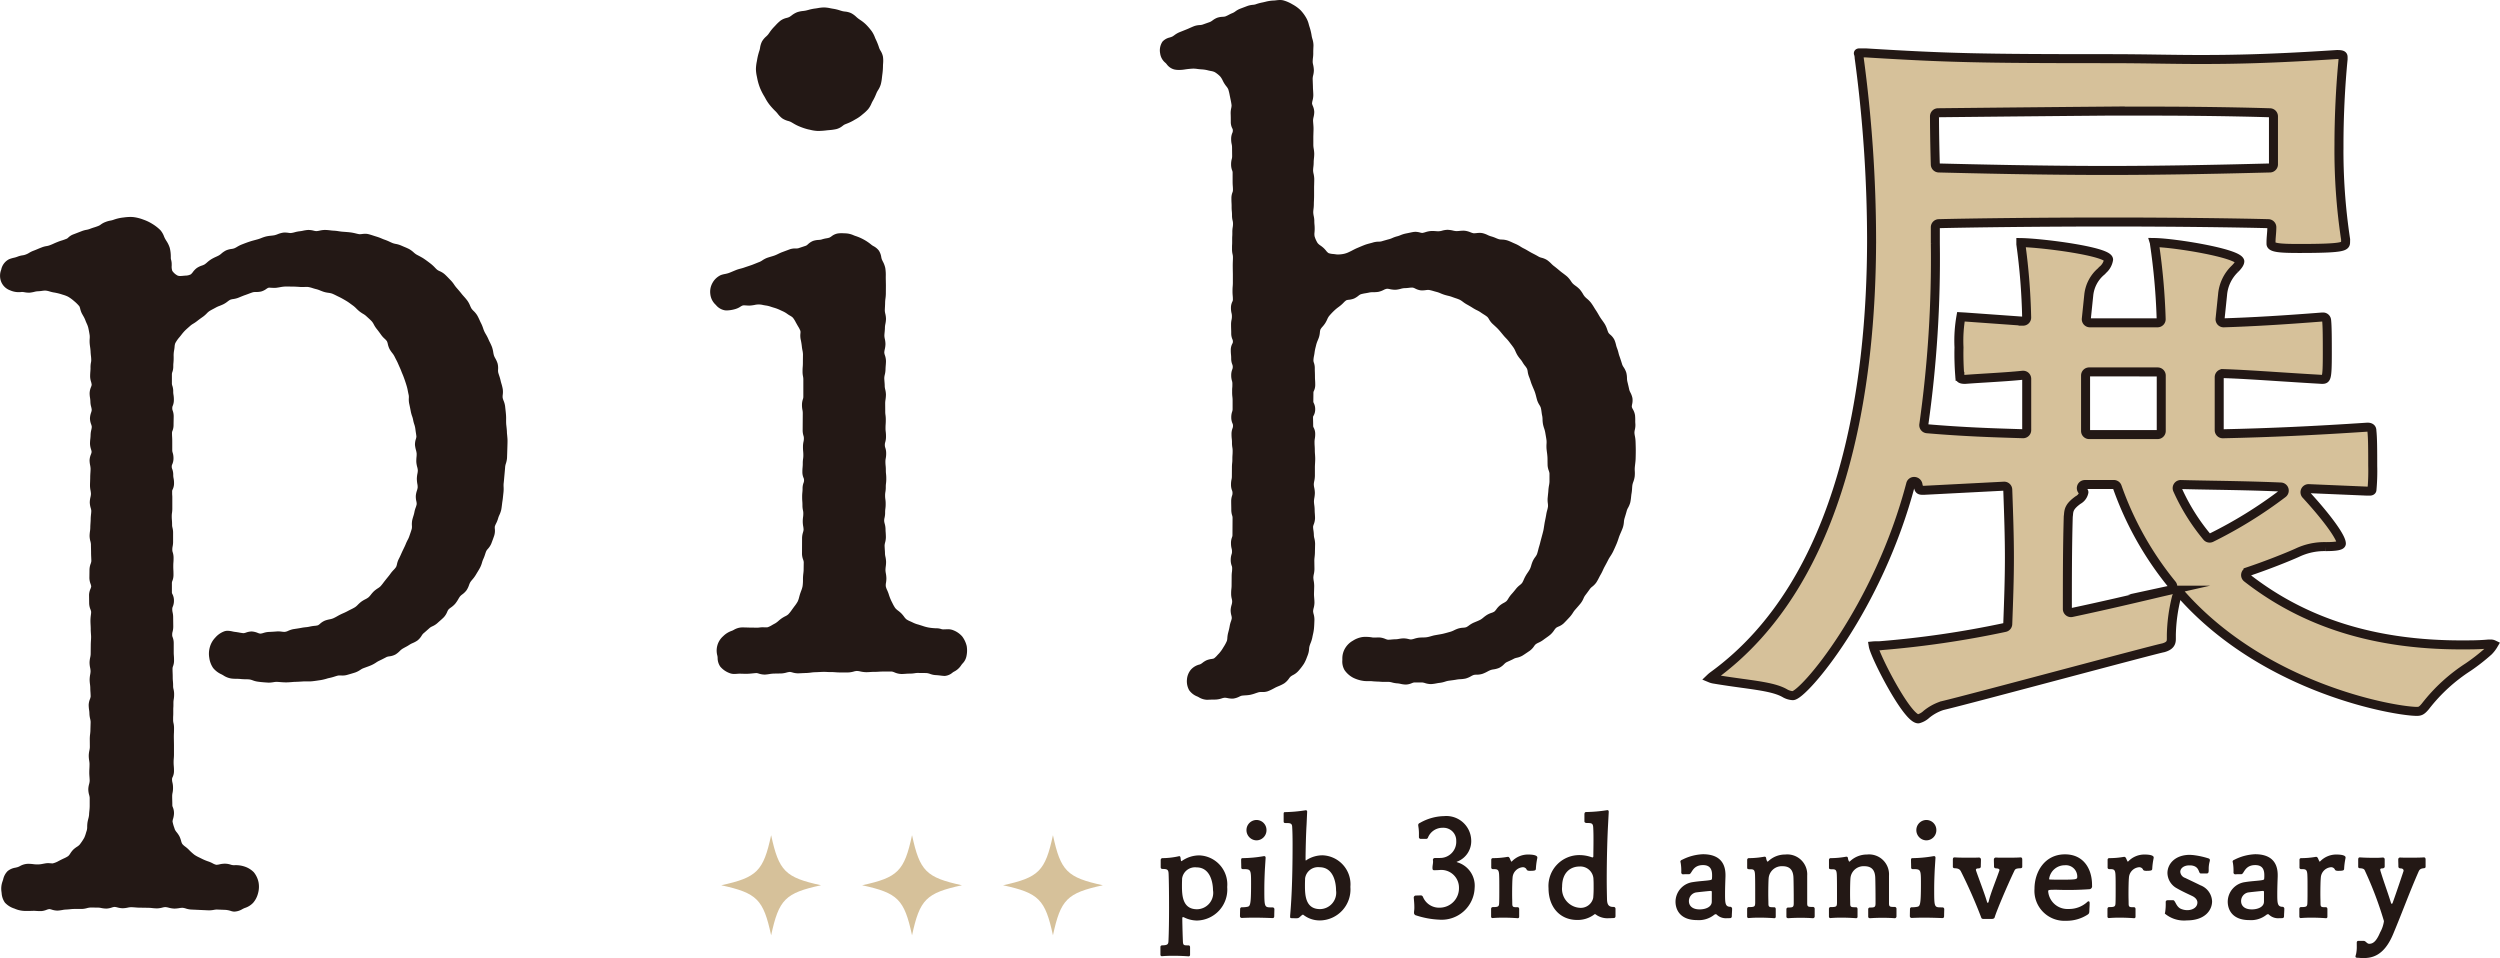 <svg xmlns="http://www.w3.org/2000/svg" width="278.705" height="106.808" viewBox="0 0 278.705 106.808">
  <g id="グループ_3" data-name="グループ 3" transform="translate(-470.505 -800)">
    <path id="パス_43" data-name="パス 43" d="M26.609,101.629a1.273,1.273,0,0,1-.377-.077,2.453,2.453,0,0,0-.6-.118l-.957-.037a1.7,1.7,0,0,0-.312.035,3.418,3.418,0,0,1-.556.057l-2-.092a2.322,2.322,0,0,1-.591-.116,1.684,1.684,0,0,0-.363-.078h0a2.435,2.435,0,0,0-.368.037,3.566,3.566,0,0,1-.544.052,2.832,2.832,0,0,1-.629-.1,1.9,1.9,0,0,0-.374-.068h0a1.582,1.582,0,0,0-.333.056,2.59,2.59,0,0,1-.6.089,5.2,5.2,0,0,1-.531-.035,4.431,4.431,0,0,0-.447-.031l-.966-.015c-.162,0-.335-.013-.5-.028-.15-.012-.3-.023-.455-.023a1.963,1.963,0,0,0-.366.048,3.052,3.052,0,0,1-.549.068,2.374,2.374,0,0,1-.6-.091,1.674,1.674,0,0,0-.318-.057,1.357,1.357,0,0,0-.309.07,2.11,2.11,0,0,1-.6.116h0a3,3,0,0,1-.573-.065,1.962,1.962,0,0,0-.327-.044l-.8-.009a1.689,1.689,0,0,0-.46.067,2.62,2.62,0,0,1-.562.093h-.9a4.373,4.373,0,0,0-.446.033c-.146.015-.309.029-.459.034a2.68,2.68,0,0,0-.4.053,4.651,4.651,0,0,1-.5.063H6.921a2.124,2.124,0,0,1-.659-.113,1.288,1.288,0,0,0-.249-.059,1.378,1.378,0,0,0-.333.091,2.056,2.056,0,0,1-.566.135H4.948c-.147,0-.286-.009-.418-.018-.094-.007-.187-.013-.271-.013-.257.01-.437.013-.589.013h-.4a2.97,2.97,0,0,1-1.149-.261,2.422,2.422,0,0,1-1.067-.664,2.057,2.057,0,0,1-.366-1.061l-.018-.14a2.4,2.4,0,0,1,.128-1.2l.061-.191a1.874,1.874,0,0,1,.5-.927,1.807,1.807,0,0,1,.863-.377c.09-.022.183-.042.273-.071a1.439,1.439,0,0,0,.223-.1A1.939,1.939,0,0,1,3.6,96.3a4.306,4.306,0,0,1,.63.039,3.569,3.569,0,0,0,.49.03A2.816,2.816,0,0,0,5.29,96.3l.307-.055a1.679,1.679,0,0,1,.266-.02c.1,0,.2.009.3.016.073.006.146.012.217.012a2.439,2.439,0,0,0,.675-.273l.256-.133.28-.134a3.116,3.116,0,0,0,.521-.278,1.339,1.339,0,0,0,.227-.286,2.582,2.582,0,0,1,.334-.429,2.868,2.868,0,0,1,.412-.319,1.4,1.4,0,0,0,.3-.24,5.989,5.989,0,0,0,.506-.754,3.282,3.282,0,0,0,.2-.557l.093-.292a1.522,1.522,0,0,0,.041-.4,3.412,3.412,0,0,1,.039-.5c.023-.128.053-.255.086-.383a2.382,2.382,0,0,0,.088-.487c0-.1.013-.218.027-.356a5.555,5.555,0,0,0,.039-.567V88.93a1.61,1.61,0,0,0-.056-.292,2.449,2.449,0,0,1-.1-.645,2.32,2.32,0,0,1,.09-.574,1.841,1.841,0,0,0,.064-.367c0-.129-.01-.264-.019-.4-.013-.177-.027-.358-.025-.543,0-.152.006-.311.015-.47s.012-.309.013-.465a2.505,2.505,0,0,0-.038-.373,3.478,3.478,0,0,1-.049-.571,3,3,0,0,1,.07-.561,2.153,2.153,0,0,0,.052-.375l-.008-.942a4.406,4.406,0,0,1,.04-.523c.015-.137.03-.277.032-.415,0-.16.023-.786.024-.94a1.818,1.818,0,0,0-.055-.344,2.775,2.775,0,0,1-.081-.6,2.719,2.719,0,0,0-.037-.389,4.243,4.243,0,0,1-.045-.552,1.93,1.93,0,0,1,.141-.648,1.178,1.178,0,0,0,.079-.293c0-.143-.01-.286-.016-.429-.013-.171-.024-.343-.024-.515a3.589,3.589,0,0,0-.031-.4,4.117,4.117,0,0,1-.042-.544,3.481,3.481,0,0,1,.059-.555,2.2,2.2,0,0,0,.045-.386,2.056,2.056,0,0,0-.047-.367,3,3,0,0,1-.067-.58,2.915,2.915,0,0,1,.072-.575,2.206,2.206,0,0,0,.053-.367l.01-.946c0-.166.007-.333.016-.5.011-.149.019-.3.021-.444s-.01-.289-.021-.433c-.01-.171-.022-.342-.019-.513,0-.148-.009-.294-.016-.442-.009-.167-.016-.334-.015-.5a4.934,4.934,0,0,1,.041-.54,3.063,3.063,0,0,0,.037-.4,1.267,1.267,0,0,0-.079-.28,1.926,1.926,0,0,1-.143-.665l-.013-.943a1.854,1.854,0,0,1,.157-.671,1.156,1.156,0,0,0,.085-.272,1.2,1.2,0,0,0-.075-.295,2.022,2.022,0,0,1-.13-.65l.012-.939a2.057,2.057,0,0,1,.13-.644,1.262,1.262,0,0,0,.077-.3c0-.141-.009-.286-.015-.432-.008-.167-.016-.336-.015-.5s-.017-.776-.016-.938a1.689,1.689,0,0,0-.059-.336,2.429,2.429,0,0,1-.091-.6,3.843,3.843,0,0,1,.047-.533,3.553,3.553,0,0,0,.032-.4c0-.17.012-.339.024-.506.009-.142.019-.286.021-.43,0-.174.018-.35.035-.526a3.751,3.751,0,0,0,.031-.408,1.357,1.357,0,0,0-.068-.322,2.4,2.4,0,0,1-.1-.619,2.881,2.881,0,0,1,.076-.582,1.825,1.825,0,0,0,.054-.354,2.54,2.54,0,0,0-.044-.379,3.109,3.109,0,0,1-.062-.556c0-.163.007-.323.012-.481s.012-.3.012-.456c0-.172.012-.341.023-.509.009-.144.018-.286.019-.43a2.46,2.46,0,0,0-.047-.37,3.1,3.1,0,0,1-.066-.562,1.877,1.877,0,0,1,.15-.664,1.352,1.352,0,0,0,.078-.272,1.411,1.411,0,0,0-.07-.314,2.181,2.181,0,0,1-.111-.62,4.816,4.816,0,0,1,.036-.536c.014-.133.027-.265.029-.4a2.65,2.65,0,0,1,.08-.591,1.962,1.962,0,0,0,.055-.342,1.242,1.242,0,0,0-.078-.3,1.949,1.949,0,0,1-.126-.635,2.111,2.111,0,0,1,.126-.65,1.359,1.359,0,0,0,.071-.288,1.862,1.862,0,0,0-.06-.349,2.344,2.344,0,0,1-.089-.585,3.592,3.592,0,0,0-.037-.408,3.35,3.35,0,0,1-.049-.527,1.918,1.918,0,0,1,.153-.687,1.354,1.354,0,0,0,.076-.247,1.6,1.6,0,0,0-.072-.361,2.07,2.07,0,0,1-.1-.579c0-.206.013-.4.026-.577.01-.126.018-.245.018-.354a2.785,2.785,0,0,1,.052-.642,1.193,1.193,0,0,0,.026-.291,3.869,3.869,0,0,0-.037-.471c-.016-.151-.031-.3-.035-.445a4.949,4.949,0,0,0-.054-.511c-.017-.13-.036-.262-.046-.39a3.6,3.6,0,0,1,0-.52,2.118,2.118,0,0,0,0-.384c-.045-.3-.1-.6-.165-.875a2.678,2.678,0,0,0-.168-.447c-.055-.123-.109-.244-.151-.367a3.135,3.135,0,0,0-.243-.49l-.145-.258a2.449,2.449,0,0,1-.182-.512,1.168,1.168,0,0,0-.1-.292,4.327,4.327,0,0,0-.592-.584,4.186,4.186,0,0,0-.676-.489,3.357,3.357,0,0,0-.57-.214l-.224-.072a6.143,6.143,0,0,0-.839-.189,4.1,4.1,0,0,1-.4-.1,2.391,2.391,0,0,0-.465-.1H5.565a2.352,2.352,0,0,0-.372.032,4.528,4.528,0,0,1-.5.046,1.906,1.906,0,0,0-.365.063,3.526,3.526,0,0,1-.519.092H3.745a2.613,2.613,0,0,1-.5-.047,1.9,1.9,0,0,0-.294-.034,3.424,3.424,0,0,1-.378.024,2.353,2.353,0,0,1-.943-.205,1.693,1.693,0,0,1-.99-.946,1.83,1.83,0,0,1,0-1.355A1.665,1.665,0,0,1,1.513,28.9a3.438,3.438,0,0,1,.549-.167,2.63,2.63,0,0,0,.387-.116,2.493,2.493,0,0,1,.583-.154,1.494,1.494,0,0,0,.356-.094,1.9,1.9,0,0,0,.348-.17,2.843,2.843,0,0,1,.522-.255c.215-.081.321-.127.424-.171.118-.05.234-.1.469-.19a2.569,2.569,0,0,1,.567-.152,1.782,1.782,0,0,0,.361-.1c.206-.078.309-.126.409-.172.116-.053.235-.106.475-.2a5.018,5.018,0,0,1,.48-.165c.105-.034.213-.07.424-.152A.55.55,0,0,0,8.1,26.5a1.63,1.63,0,0,1,.6-.378l.892-.344a2.8,2.8,0,0,1,.557-.158,1.916,1.916,0,0,0,.368-.1c.243-.094.363-.131.486-.169.106-.034.216-.066.421-.146a1.087,1.087,0,0,0,.3-.16,2.1,2.1,0,0,1,.551-.3,2.824,2.824,0,0,1,.552-.155,2.034,2.034,0,0,0,.368-.1,4.692,4.692,0,0,1,1.087-.245,5.711,5.711,0,0,1,.758-.059,3.312,3.312,0,0,1,.361.019,4.681,4.681,0,0,1,1.081.276,4.956,4.956,0,0,1,1.009.482,4.9,4.9,0,0,1,.89.691,2.284,2.284,0,0,1,.412.706,2.748,2.748,0,0,0,.131.28l.125.207a3.059,3.059,0,0,1,.381.786,4.033,4.033,0,0,1,.117.975l0,.134a.775.775,0,0,0,.031.219,1.739,1.739,0,0,1,.069.48v.183a1.413,1.413,0,0,0,.066.573,1.613,1.613,0,0,0,.588.522.707.707,0,0,0,.3.049c.13,0,.265-.015.4-.028l.167-.015a1.3,1.3,0,0,0,.621-.148A1.608,1.608,0,0,0,22,30.34a2.118,2.118,0,0,1,.447-.462,2.3,2.3,0,0,1,.57-.274,1.668,1.668,0,0,0,.3-.129,2.509,2.509,0,0,0,.276-.221,3.462,3.462,0,0,1,.477-.361,5.361,5.361,0,0,1,.512-.262c.11-.051.223-.1.33-.161a1.705,1.705,0,0,0,.272-.2,2.528,2.528,0,0,1,.515-.351,2.212,2.212,0,0,1,.619-.166,1.547,1.547,0,0,0,.312-.072,2.336,2.336,0,0,0,.313-.166,3.6,3.6,0,0,1,.532-.265c.307-.119.595-.228.886-.324.191-.064.388-.116.586-.169l.322-.089c.118-.033.235-.078.35-.123a4.391,4.391,0,0,1,.549-.184,4.233,4.233,0,0,1,.569-.086c.123-.013.249-.027.373-.052a2.239,2.239,0,0,0,.332-.108,3.085,3.085,0,0,1,.577-.172,1.324,1.324,0,0,1,.245-.02,3.094,3.094,0,0,1,.4.033,1.89,1.89,0,0,0,.258.024,2.7,2.7,0,0,0,.41-.081,3.5,3.5,0,0,1,.573-.116,3.6,3.6,0,0,0,.366-.06,4.013,4.013,0,0,1,.567-.086h.025a2.3,2.3,0,0,1,.61.078,1.64,1.64,0,0,0,.3.051,2.237,2.237,0,0,0,.351-.053,2.839,2.839,0,0,1,.6-.078,5.285,5.285,0,0,1,.594.044c.123.014.249.03.373.036a4.812,4.812,0,0,1,.589.066c.122.017.245.037.369.047l.289.022c.226.016.448.034.67.062a5.519,5.519,0,0,1,.585.118c.12.028.24.058.36.078h.069a1.671,1.671,0,0,0,.233-.018,3.308,3.308,0,0,1,.368-.028,1.471,1.471,0,0,1,.32.034c.2.046.4.111.595.176.113.036.224.072.336.106a5.048,5.048,0,0,1,.567.207c.112.047.228.1.343.135a5.782,5.782,0,0,1,.561.233c.109.053.221.1.332.148a2.125,2.125,0,0,0,.341.091,2.739,2.739,0,0,1,.6.177l.323.14c.192.078.385.161.57.255a2.763,2.763,0,0,1,.513.376,2.12,2.12,0,0,0,.273.215c.1.059.209.115.314.169.181.1.363.194.534.307.235.158.462.327.688.5a4.3,4.3,0,0,1,.549.49,2.96,2.96,0,0,0,.261.255,1.408,1.408,0,0,0,.277.153,2.132,2.132,0,0,1,.571.357c.171.157.336.328.5.5l.184.189a3.454,3.454,0,0,1,.376.481,3.583,3.583,0,0,0,.222.295c.212.242.427.489.627.746.072.089.153.179.233.269a5.6,5.6,0,0,1,.393.477,2.908,2.908,0,0,1,.29.543,2.474,2.474,0,0,0,.159.323,1.9,1.9,0,0,0,.225.255,2.527,2.527,0,0,1,.409.5c.1.173.184.356.268.54.052.113.1.226.161.337a4.176,4.176,0,0,1,.226.553,3.265,3.265,0,0,0,.135.354c.052.111.113.219.177.327a4.813,4.813,0,0,1,.274.53c.05.119.1.232.161.346a5.744,5.744,0,0,1,.243.537,3.355,3.355,0,0,1,.14.584,2.646,2.646,0,0,0,.08.366,2.1,2.1,0,0,0,.15.315,2.807,2.807,0,0,1,.254.573,2.1,2.1,0,0,1,.054.66,1.365,1.365,0,0,0,.012.321c.028.125.071.245.11.367a4.868,4.868,0,0,1,.161.558c.028.126.062.248.1.372a5.381,5.381,0,0,1,.137.564,2.322,2.322,0,0,1,0,.635,1.6,1.6,0,0,0-.009.34,1.93,1.93,0,0,0,.1.322,2.413,2.413,0,0,1,.171.613l.025.23c.028.241.056.486.075.731a5.685,5.685,0,0,1,.013.571c0,.131,0,.262.006.393s.022.256.037.385c.022.189.041.382.047.574,0,.13.018.262.031.4.018.188.036.377.036.566,0,.222-.007.445-.014.668,0,0-.028.938-.041,1.261a2.571,2.571,0,0,1-.125.613,1.832,1.832,0,0,0-.081.344c-.017.265-.044.534-.068.8l-.042.454c-.018.218-.037.439-.064.657a3.157,3.157,0,0,0,0,.378,3.605,3.605,0,0,1-.016.589l-.04.366c-.019.2-.041.408-.075.61-.021.123-.034.249-.05.377-.024.2-.047.4-.088.6a2.913,2.913,0,0,1-.209.583,2.432,2.432,0,0,0-.129.34,3.06,3.06,0,0,1-.227.579,2.382,2.382,0,0,0-.144.334,1.252,1.252,0,0,0,0,.288,1.824,1.824,0,0,1-.063.717c-.1.308-.219.619-.335.923a2.111,2.111,0,0,1-.373.574,1.321,1.321,0,0,0-.186.252c-.05.12-.092.242-.131.365a4.4,4.4,0,0,1-.212.551,2.447,2.447,0,0,0-.125.349,2.993,2.993,0,0,1-.219.574c-.1.193-.217.38-.33.565l-.168.28a3.679,3.679,0,0,1-.361.487,2.689,2.689,0,0,0-.233.3,1.866,1.866,0,0,0-.139.315,2.477,2.477,0,0,1-.282.583,2.183,2.183,0,0,1-.478.465,1.548,1.548,0,0,0-.245.219,3.079,3.079,0,0,0-.2.315,3.875,3.875,0,0,1-.338.5,2.518,2.518,0,0,1-.481.425,1.677,1.677,0,0,0-.267.219,1.213,1.213,0,0,0-.147.271,2.03,2.03,0,0,1-.366.586c-.143.147-.3.283-.453.417-.091.08-.184.162-.271.243a2.127,2.127,0,0,1-.563.359,1.515,1.515,0,0,0-.279.161l-.233.207c-.165.147-.329.294-.5.435a1.253,1.253,0,0,0-.182.24,1.964,1.964,0,0,1-.454.527,2.842,2.842,0,0,1-.55.3,2.273,2.273,0,0,0-.323.166,4.9,4.9,0,0,1-.513.3c-.111.061-.223.122-.329.188a1.866,1.866,0,0,0-.266.225,2.445,2.445,0,0,1-.5.4,1.941,1.941,0,0,1-.67.2,1.274,1.274,0,0,0-.294.068l-.189.1c-.226.116-.448.232-.679.338a2.635,2.635,0,0,0-.318.188,3.466,3.466,0,0,1-.531.294c-.228.1-.462.181-.7.267l-.214.08a1.713,1.713,0,0,0-.3.168,2.556,2.556,0,0,1-.574.295c-.309.1-.626.191-.942.28a1.773,1.773,0,0,1-.491.058l-.314-.006a1.065,1.065,0,0,0-.185.014c-.122.03-.244.068-.366.107a5.065,5.065,0,0,1-.573.156c-.127.025-.251.06-.376.1a5.365,5.365,0,0,1-.576.135c-.32.048-.643.1-.967.133a3.293,3.293,0,0,1-.374.019l-.411,0c-.066,0-.129,0-.193,0-.323.025-.648.04-.973.052-.125,0-.251.015-.376.025-.2.016-.392.031-.59.031-.221,0-.431-.016-.639-.032-.131-.012-.394-.028-.4-.028a2.5,2.5,0,0,0-.382.039,3.363,3.363,0,0,1-.517.05c-.385-.022-.65-.045-.914-.072L29.3,76a2.57,2.57,0,0,1-.622-.155,1.765,1.765,0,0,0-.368-.1c-.14-.016-.284-.018-.429-.02a5.728,5.728,0,0,1-.583-.031,4.286,4.286,0,0,0-.43-.019c-.191,0-.383-.009-.577-.033a2.2,2.2,0,0,1-.9-.358l-.168-.095a2.556,2.556,0,0,1-.958-.721,2.618,2.618,0,0,1-.429-1.134A2.69,2.69,0,0,1,23.9,72.14a2.5,2.5,0,0,1,.607-1.061,2.432,2.432,0,0,1,1.039-.71,1.164,1.164,0,0,1,.336-.047,2.664,2.664,0,0,1,.542.073,2.675,2.675,0,0,0,.3.053c.156.017.315.045.469.073a4.517,4.517,0,0,0,.457.067,1.206,1.206,0,0,0,.287-.069,2,2,0,0,1,.616-.122,2.055,2.055,0,0,1,.678.157,1.135,1.135,0,0,0,.289.085,1.423,1.423,0,0,0,.341-.072,2.466,2.466,0,0,1,.586-.117c.312-.012.619-.029.927-.056l.149-.006a3.271,3.271,0,0,1,.42.034,2.374,2.374,0,0,0,.292.022,1.154,1.154,0,0,0,.4-.119,2.65,2.65,0,0,1,.566-.185l.312-.048c.2-.03.4-.06.6-.1.158-.033.32-.051.483-.069a2.941,2.941,0,0,0,.433-.066,4.07,4.07,0,0,1,.522-.085,1.956,1.956,0,0,0,.4-.065,1.074,1.074,0,0,0,.234-.17,1.944,1.944,0,0,1,.565-.359,3.735,3.735,0,0,1,.5-.134,2.072,2.072,0,0,0,.39-.107,4.419,4.419,0,0,0,.434-.223c.127-.072.252-.142.38-.205s.232-.109.348-.16a5.183,5.183,0,0,0,.481-.234c.12-.066.245-.127.367-.188a4.8,4.8,0,0,0,.447-.242,1.923,1.923,0,0,0,.3-.264,3.688,3.688,0,0,1,.392-.349,3.484,3.484,0,0,1,.443-.264,2.043,2.043,0,0,0,.346-.21,2.07,2.07,0,0,0,.273-.3,3.617,3.617,0,0,1,.338-.382,3.234,3.234,0,0,1,.428-.324,1.751,1.751,0,0,0,.31-.234,5.06,5.06,0,0,0,.338-.42c.075-.1.344-.439.344-.439.156-.189.314-.38.455-.583a3.867,3.867,0,0,1,.327-.383,2.138,2.138,0,0,0,.271-.327,1.4,1.4,0,0,0,.1-.314,2.315,2.315,0,0,1,.2-.578c.1-.189.188-.383.276-.583l.11-.245.161-.334c.079-.162.16-.323.229-.5.056-.146.128-.29.2-.435a2.382,2.382,0,0,0,.185-.4l.114-.331c.063-.18.126-.362.176-.55a1.365,1.365,0,0,0,.013-.336,2.385,2.385,0,0,1,.033-.6c.034-.154.079-.3.125-.453a3.24,3.24,0,0,0,.118-.444,2.932,2.932,0,0,1,.148-.526,1.973,1.973,0,0,0,.108-.377,1.242,1.242,0,0,0-.04-.327,2.3,2.3,0,0,1-.056-.62,2.56,2.56,0,0,1,.124-.567,1.511,1.511,0,0,0,.082-.359,1.889,1.889,0,0,0-.04-.4,3.585,3.585,0,0,1-.053-.546,3.266,3.266,0,0,1,.063-.567,1.921,1.921,0,0,0,.046-.38,1.872,1.872,0,0,0-.068-.371,2.878,2.878,0,0,1-.1-.574,4.652,4.652,0,0,1,.021-.528,2.7,2.7,0,0,0,.016-.411,2.18,2.18,0,0,0-.078-.386,3.406,3.406,0,0,1-.106-.542,1.907,1.907,0,0,1,.1-.68,1.152,1.152,0,0,0,.057-.28c-.019-.181-.047-.36-.075-.536l-.055-.4a2.462,2.462,0,0,0-.1-.4,3.508,3.508,0,0,1-.136-.519,2.229,2.229,0,0,0-.111-.4,4.041,4.041,0,0,1-.142-.505c-.058-.311-.119-.613-.186-.913a2.432,2.432,0,0,1-.038-.612,1.411,1.411,0,0,0-.014-.335c-.039-.153-.067-.31-.1-.467a4.151,4.151,0,0,0-.1-.449c-.075-.262-.16-.519-.246-.771-.1-.285-.162-.449-.23-.609-.054-.126-.107-.25-.152-.374-.07-.187-.152-.367-.234-.546l-.134-.307c-.07-.168-.156-.328-.241-.488l-.172-.342a2.2,2.2,0,0,0-.227-.335,3.419,3.419,0,0,1-.294-.429,2.3,2.3,0,0,1-.2-.573,1.315,1.315,0,0,0-.1-.312,1.674,1.674,0,0,0-.255-.279,2.628,2.628,0,0,1-.372-.408c-.178-.253-.358-.494-.546-.728a3.07,3.07,0,0,1-.29-.459,1.846,1.846,0,0,0-.206-.322c-.133-.146-.279-.277-.421-.407l-.243-.222a1.818,1.818,0,0,0-.338-.235,3.845,3.845,0,0,1-.415-.287,4.384,4.384,0,0,1-.333-.308,2.977,2.977,0,0,0-.338-.3l-.254-.185c-.16-.118-.32-.236-.489-.337-.262-.157-.525-.31-.794-.443l-.209-.1c-.2-.1-.4-.205-.612-.289a2.038,2.038,0,0,0-.391-.086,3.212,3.212,0,0,1-.5-.1c-.139-.042-.277-.1-.416-.152a2.831,2.831,0,0,0-.438-.154c-.136-.031-.274-.072-.411-.115A3.371,3.371,0,0,0,34.893,32a1.361,1.361,0,0,0-.214-.014l-.49.012c-.069,0-.139,0-.211-.006-.3-.023-.6-.042-.908-.042l-.577-.009c-.1,0-.2,0-.3.01a3.766,3.766,0,0,0-.479.068c-.13.022-.26.044-.391.062a2.363,2.363,0,0,1-.241.013c-.1,0-.2-.006-.3-.012-.075,0-.152-.01-.228-.01a.721.721,0,0,0-.131.009,1.129,1.129,0,0,0-.224.129,1.819,1.819,0,0,1-.594.291,2.561,2.561,0,0,1-.555.052,1.489,1.489,0,0,0-.339.026c-.159.048-.316.109-.475.168-.118.044-.239.09-.36.133-.178.059-.353.131-.524.2l-.3.123a2.729,2.729,0,0,1-.534.134,1.582,1.582,0,0,0-.342.079,1.861,1.861,0,0,0-.3.2,2.908,2.908,0,0,1-.449.292,4.6,4.6,0,0,1-.425.184,3.016,3.016,0,0,0-.392.17l-.313.17c-.156.082-.316.167-.463.261a1.824,1.824,0,0,0-.279.247,3.31,3.31,0,0,1-.388.346c-.243.172-.482.34-.709.522a4.04,4.04,0,0,1-.4.272,2.083,2.083,0,0,0-.328.229l-.214.189c-.149.133-.3.265-.437.406a5.435,5.435,0,0,0-.368.44l-.192.238a3.587,3.587,0,0,0-.475.681,1.394,1.394,0,0,0-.076.407,4.081,4.081,0,0,1-.059.419,3.07,3.07,0,0,0-.044.679V39.9c0,.26-.011.389-.022.52a3.508,3.508,0,0,0-.02.417,1.793,1.793,0,0,1-.107.645.76.76,0,0,0-.047.292v.936a.762.762,0,0,0,.047.293,1.839,1.839,0,0,1,.1.641,1.988,1.988,0,0,0,.031.379,3.133,3.133,0,0,1,.041.55,1.645,1.645,0,0,1-.124.663.59.59,0,0,0-.053.267.685.685,0,0,0,.051.287,1.843,1.843,0,0,1,.106.644c0,.241-.015.708-.015.933a1.673,1.673,0,0,1-.122.662.61.61,0,0,0-.051.27c0,.213.007.32.014.43s.014.249.014.5v.932a.872.872,0,0,0,.047.306,1.981,1.981,0,0,1,.091.622,1.594,1.594,0,0,1-.139.677.5.5,0,0,0-.055.248.617.617,0,0,0,.053.275,1.783,1.783,0,0,1,.113.652,1.744,1.744,0,0,0,.034.361,2.6,2.6,0,0,1,.055.569,1.53,1.53,0,0,1-.155.694.425.425,0,0,0-.056.232c0,.22,0,.329.011.44s.008.241.008.484v.92a3.362,3.362,0,0,1-.036.539,2.254,2.254,0,0,0-.027.382c0,.209.01.315.018.42.009.126.02.254.02.507a1.145,1.145,0,0,0,.04.331,2.19,2.19,0,0,1,.072.6v.928a2.642,2.642,0,0,1-.051.567,1.647,1.647,0,0,0-.036.361.829.829,0,0,0,.048.3,2.022,2.022,0,0,1,.092.625c0,.25-.008.376-.018.5-.007.1-.015.213-.015.425s.006.342.012.455.011.253.011.5a1.744,1.744,0,0,1-.122.671.662.662,0,0,0-.054.289l0,.959a.41.41,0,0,0,.061.238,1.514,1.514,0,0,1,.167.716,1.661,1.661,0,0,1-.132.681.6.6,0,0,0-.055.271,1.523,1.523,0,0,0,.037.361,2.5,2.5,0,0,1,.062.59l.012.953a2.314,2.314,0,0,1-.075.612,1.108,1.108,0,0,0-.044.342.627.627,0,0,0,.055.287,1.825,1.825,0,0,1,.115.665v.95c0,.218.008.328.017.436.009.13.018.259.018.518a1.719,1.719,0,0,1-.116.66.718.718,0,0,0-.052.289c0,.223.007.335.011.446s.011.25.011.5a4.028,4.028,0,0,0,.021.424,5.025,5.025,0,0,1,.023.525,1.32,1.32,0,0,0,.04.349,2.244,2.244,0,0,1,.071.6,2.982,2.982,0,0,1-.045.562,2.119,2.119,0,0,0-.032.386c0,.247,0,.37-.009.493s-.008.225-.008.452c0,.245,0,.368-.008.491s-.009.225-.009.451a1.432,1.432,0,0,0,.038.353,2.419,2.419,0,0,1,.064.59c0,.248-.006.373-.009.5-.007.111-.012.223-.012.45s.014.7.014.948v.949a5,5,0,0,1-.022.521c-.009.107-.018.214-.018.429s.012.32.02.427c.011.13.021.261.021.521a1.542,1.542,0,0,1-.157.706.46.46,0,0,0-.059.242,1.328,1.328,0,0,0,.042.348,2.39,2.39,0,0,1,.067.6,2.489,2.489,0,0,1-.059.582,1.736,1.736,0,0,0-.036.363c0,.226.006.339.008.453s.009.247.009.494a.576.576,0,0,0,.057.27,1.687,1.687,0,0,1,.13.679,2.284,2.284,0,0,1-.1.6,1.191,1.191,0,0,0-.062.317,4.22,4.22,0,0,0,.189.675l.065.2a1.4,1.4,0,0,0,.211.321,2.819,2.819,0,0,1,.3.443,2.721,2.721,0,0,1,.184.5,1.345,1.345,0,0,0,.135.354,1.788,1.788,0,0,0,.329.3,3.5,3.5,0,0,1,.357.3,6.026,6.026,0,0,0,.662.606,3.5,3.5,0,0,0,.537.3l.247.122a5.42,5.42,0,0,0,.818.341,3.251,3.251,0,0,1,.449.2,1.474,1.474,0,0,0,.389.157h.02a1.61,1.61,0,0,0,.329-.046,2.628,2.628,0,0,1,.559-.077,2.1,2.1,0,0,1,.71.109,1.126,1.126,0,0,0,.388.059,3.077,3.077,0,0,1,1.131.145,2.562,2.562,0,0,1,1.052.642,2.626,2.626,0,0,1,.528,1.129,2.7,2.7,0,0,1-.056,1.206,2.571,2.571,0,0,1-.548,1.069,2.168,2.168,0,0,1-.927.577,2.353,2.353,0,0,0-.273.129,1.9,1.9,0,0,1-.909.279M135.069,78.014a1.9,1.9,0,0,1-.934-.292l-.128-.066a2,2,0,0,1-.94-.722,2.064,2.064,0,0,1-.239-1.176,1.941,1.941,0,0,1,.446-1.11,1.9,1.9,0,0,1,1-.578,1.276,1.276,0,0,0,.293-.182,2.218,2.218,0,0,1,.448-.28,2.286,2.286,0,0,1,.552-.144,1.163,1.163,0,0,0,.275-.063,2.366,2.366,0,0,0,.392-.376l.19-.2a3.926,3.926,0,0,0,.455-.641,4.685,4.685,0,0,0,.4-.73,1.47,1.47,0,0,0,.053-.338,3.084,3.084,0,0,1,.073-.508l.052-.2a6.334,6.334,0,0,0,.141-.636,3.025,3.025,0,0,1,.128-.481,1.706,1.706,0,0,0,.1-.381,1.223,1.223,0,0,0-.044-.291A2.315,2.315,0,0,1,137.7,68a2.363,2.363,0,0,1,.1-.547,1.6,1.6,0,0,0,.068-.352,1.173,1.173,0,0,0-.041-.339,2.213,2.213,0,0,1-.072-.6,4.256,4.256,0,0,1,.028-.527,3.469,3.469,0,0,0,.022-.409l.007-.936a3.833,3.833,0,0,1,.032-.533,2.907,2.907,0,0,0,.024-.4.688.688,0,0,0-.05-.286,1.774,1.774,0,0,1-.109-.647,1.937,1.937,0,0,1,.094-.628.832.832,0,0,0,.047-.306,1.135,1.135,0,0,0-.041-.335,2.292,2.292,0,0,1-.071-.6,1.772,1.772,0,0,1,.112-.651.663.663,0,0,0,.052-.282l.011-1.865a.808.808,0,0,0-.047-.3,2.016,2.016,0,0,1-.094-.63c0-.224-.013-.692-.013-.934a1.934,1.934,0,0,1,.1-.634.815.815,0,0,0,.047-.3.677.677,0,0,0-.05-.28,1.716,1.716,0,0,1-.116-.655,2.536,2.536,0,0,1,.059-.581,1.4,1.4,0,0,0,.037-.355l.007-.939a4.554,4.554,0,0,1,.026-.525,3.377,3.377,0,0,0,.022-.413c0-.253.008-.38.017-.506.007-.108.014-.216.014-.432a2.093,2.093,0,0,0-.031-.383,3.1,3.1,0,0,1-.042-.555,3.046,3.046,0,0,0-.024-.41,4.248,4.248,0,0,1-.028-.528,1.733,1.733,0,0,1,.114-.653.708.708,0,0,0,.05-.284.524.524,0,0,0-.055-.255,1.619,1.619,0,0,1-.137-.681,1.918,1.918,0,0,1,.1-.634.8.8,0,0,0,.049-.3v-.936a3.039,3.039,0,0,0-.023-.406,4.1,4.1,0,0,1-.029-.53c0-.252,0-.377.013-.5s.014-.218.014-.436a.964.964,0,0,0-.045-.32,2.05,2.05,0,0,1-.085-.62,1.748,1.748,0,0,1,.12-.665.736.736,0,0,0,0-.549,1.718,1.718,0,0,1-.123-.666,3.964,3.964,0,0,0-.02-.415,4.588,4.588,0,0,1-.025-.522,1.463,1.463,0,0,1,.177-.72.373.373,0,0,0,.058-.218.555.555,0,0,0-.054-.263,1.628,1.628,0,0,1-.132-.676c0-.225-.006-.336-.009-.449s-.009-.245-.009-.49a2.483,2.483,0,0,1,.059-.58,1.625,1.625,0,0,0,.035-.359,1.329,1.329,0,0,0-.038-.346,2.332,2.332,0,0,1-.068-.6,1.521,1.521,0,0,1,.158-.7.44.44,0,0,0,.057-.236,4.17,4.17,0,0,0-.019-.421,4.94,4.94,0,0,1-.022-.519c0-.26.01-.388.02-.518a4.188,4.188,0,0,0,.019-.421v-.935s-.013-.692-.013-.934.006-.37.01-.493.012-.22.012-.444a1.356,1.356,0,0,0-.04-.351,2.458,2.458,0,0,1-.063-.588c0-.245,0-.368.009-.491s.007-.227.007-.452c0-.245,0-.369.009-.492s.01-.224.01-.448a2.978,2.978,0,0,1,.044-.558,2.1,2.1,0,0,0,.03-.382,1.271,1.271,0,0,0-.04-.342,2.308,2.308,0,0,1-.069-.6c0-.21-.011-.316-.019-.421a4.39,4.39,0,0,1-.025-.524c0-.223-.006-.335-.012-.445s-.012-.249-.012-.5a1.736,1.736,0,0,1,.118-.661.67.67,0,0,0,.053-.283c0-.214-.011-.321-.018-.431-.01-.129-.019-.256-.019-.513v-.945a.625.625,0,0,0-.053-.281,1.8,1.8,0,0,1-.116-.662,2.185,2.185,0,0,1,.075-.606,1.184,1.184,0,0,0,.041-.336l-.01-.946a1.536,1.536,0,0,0-.038-.359,2.49,2.49,0,0,1-.062-.59,1.661,1.661,0,0,1,.133-.681.6.6,0,0,0,.054-.27.406.406,0,0,0-.059-.233,1.519,1.519,0,0,1-.168-.716c0-.323,0-.629-.014-.93a2.534,2.534,0,0,1,.061-.606,1.451,1.451,0,0,0,.04-.331c-.032-.273-.088-.535-.141-.785l-.065-.316a5.309,5.309,0,0,0-.163-.672A1.5,1.5,0,0,0,137.2,9.6a3.926,3.926,0,0,1-.246-.358c-.049-.091-.1-.181-.142-.272a2.051,2.051,0,0,0-.268-.435,2.932,2.932,0,0,0-.628-.5,1.609,1.609,0,0,0-.42-.12c-.119-.023-.242-.048-.363-.082a3.744,3.744,0,0,0-.687-.1c-.234-.017-.335-.031-.441-.044a3.5,3.5,0,0,0-.471-.04,8.892,8.892,0,0,0-.98.1,3.888,3.888,0,0,1-.6.048,2.41,2.41,0,0,1-.54-.053,1.529,1.529,0,0,1-.844-.585,1.338,1.338,0,0,0-.119-.135,1.631,1.631,0,0,1-.611-1.079,1.748,1.748,0,0,1,.264-1.309,1.585,1.585,0,0,1,.8-.456,2.76,2.76,0,0,0,.273-.095,1.721,1.721,0,0,0,.247-.16,2.734,2.734,0,0,1,.54-.32l.845-.338c.118-.048.238-.1.36-.157.155-.068.31-.137.472-.2a2.163,2.163,0,0,1,.6-.115,1.226,1.226,0,0,0,.31-.046l.85-.3a1.5,1.5,0,0,0,.274-.167,2.207,2.207,0,0,1,.52-.3,2.13,2.13,0,0,1,.617-.11,1.261,1.261,0,0,0,.3-.042,3.234,3.234,0,0,0,.359-.168,4.074,4.074,0,0,1,.461-.216,1.444,1.444,0,0,0,.294-.175,2.338,2.338,0,0,1,.5-.286l.84-.318a2.483,2.483,0,0,1,.614-.129,1.474,1.474,0,0,0,.278-.047,5.165,5.165,0,0,1,.819-.223L141.6.192a4.282,4.282,0,0,1,.873-.132,2.833,2.833,0,0,0,.3-.026A3.285,3.285,0,0,1,143.207,0a1.486,1.486,0,0,1,.363.041,4.115,4.115,0,0,1,1.021.444,4.144,4.144,0,0,1,.9.65,4.473,4.473,0,0,1,.649.885,2.837,2.837,0,0,1,.279.728c.026.092.052.182.083.273a6.091,6.091,0,0,1,.235,1.006,2.891,2.891,0,0,0,.072.294,2.6,2.6,0,0,1,.125.727l-.006.172c-.007.156-.021.411-.018.754a3.586,3.586,0,0,1-.032.459,4.038,4.038,0,0,0-.032.471,1.623,1.623,0,0,0,.05.315,3.272,3.272,0,0,1,.081.612,2.433,2.433,0,0,1-.077.563,1.86,1.86,0,0,0-.056.364c0,.138.028.757.03.929,0,.138.011.277.02.421.009.165.021.336.021.509a2.345,2.345,0,0,1-.084.585,1.693,1.693,0,0,0-.057.342,1.138,1.138,0,0,0,.083.254,1.847,1.847,0,0,1,.164.675,2.518,2.518,0,0,1-.078.584,1.854,1.854,0,0,0-.055.348c0,.138.015.278.025.418.014.169.027.338.028.506s-.006.336-.012.5c0,.146-.011.289-.011.433V16.2a2.835,2.835,0,0,0,.044.391,3.762,3.762,0,0,1,.056.547,4.725,4.725,0,0,1-.033.533c-.013.138-.028.273-.028.408a4.2,4.2,0,0,1-.036.537,3.539,3.539,0,0,0-.03.393,2.015,2.015,0,0,0,.055.369,3.037,3.037,0,0,1,.075.562c0,.174-.005.345-.009.513,0,.144-.01.283-.01.423V21.8c0,.181-.006.357-.013.53-.006.138-.013.273-.013.4a4.484,4.484,0,0,1-.039.575,3.265,3.265,0,0,0-.029.358,2.409,2.409,0,0,0,.057.435,2.722,2.722,0,0,1,.062.5,3.974,3.974,0,0,0,.022.465,4.345,4.345,0,0,1,.019.454c0,.125-.009.247-.017.37a1.539,1.539,0,0,0,.006.453,2.925,2.925,0,0,0,.337.754,1.33,1.33,0,0,0,.322.28,3.47,3.47,0,0,1,.313.244,2.893,2.893,0,0,1,.307.327,1.223,1.223,0,0,0,.273.27,1.789,1.789,0,0,0,.507.1c.1.01.2.02.3.036a1.457,1.457,0,0,0,.257.02,3.6,3.6,0,0,0,.53-.049,2.56,2.56,0,0,0,.745-.25c.108-.05.214-.1.32-.16.173-.089.346-.179.524-.255.366-.155.617-.262.867-.358.175-.066.358-.115.542-.164.12-.032.244-.062.363-.1a2.218,2.218,0,0,1,.63-.094,1.419,1.419,0,0,0,.311-.032c.3-.089.6-.175.9-.255a2.255,2.255,0,0,0,.333-.125,3.243,3.243,0,0,1,.551-.19,2.536,2.536,0,0,0,.338-.118,3.235,3.235,0,0,1,.56-.18l.333-.068c.2-.042.391-.086.589-.117.028,0,.153-.013.184-.013a2.194,2.194,0,0,1,.517.078,1.322,1.322,0,0,0,.251.048,1.932,1.932,0,0,0,.346-.085,2.858,2.858,0,0,1,.583-.127c.064,0,.132-.007.2-.007.127,0,.255.008.382.019.1.006.2.014.3.014a1.692,1.692,0,0,0,.39-.063,2.382,2.382,0,0,1,.608-.1,2.929,2.929,0,0,1,.62.085,2.255,2.255,0,0,0,.355.059h.027a2.866,2.866,0,0,0,.333-.021c.138-.013.275-.025.413-.025a1.647,1.647,0,0,1,.21.009,2.363,2.363,0,0,1,.626.176,1.694,1.694,0,0,0,.322.1h.072a2.016,2.016,0,0,0,.245-.016,3.245,3.245,0,0,1,.367-.025,1.508,1.508,0,0,1,.31.029,2.7,2.7,0,0,1,.594.216,2.107,2.107,0,0,0,.329.13,4.1,4.1,0,0,1,.568.2,3.387,3.387,0,0,0,.35.133,1.468,1.468,0,0,0,.322.037,2.24,2.24,0,0,1,.656.11c.2.072.4.161.592.252l.309.135a3.819,3.819,0,0,1,.529.29,3.326,3.326,0,0,0,.326.188c.189.09.366.193.544.3l.307.177.268.14c.2.1.394.206.588.322a1.322,1.322,0,0,0,.3.111,2.159,2.159,0,0,1,.624.259,3.539,3.539,0,0,1,.467.4,2.636,2.636,0,0,0,.271.248c.2.148.394.31.586.471l.174.145c.092.077.192.148.289.222.162.122.326.244.478.38a2.967,2.967,0,0,1,.4.489,1.947,1.947,0,0,0,.216.281,2.758,2.758,0,0,0,.279.225,3.245,3.245,0,0,1,.474.4,3.521,3.521,0,0,1,.356.5,1.978,1.978,0,0,0,.2.3,2.227,2.227,0,0,0,.259.247,2.915,2.915,0,0,1,.439.444q.179.242.333.5c.064.107.131.214.2.318.113.164.214.336.314.511.062.108.124.215.192.321s.142.211.219.314c.113.161.231.321.328.493a3.265,3.265,0,0,1,.236.559,2.593,2.593,0,0,0,.138.348,1.173,1.173,0,0,0,.193.2,1.81,1.81,0,0,1,.457.561,3.185,3.185,0,0,1,.188.577,2.658,2.658,0,0,0,.107.356,3.974,3.974,0,0,1,.175.562,2.968,2.968,0,0,0,.112.37c.072.2.134.4.2.6l.1.32a1.529,1.529,0,0,0,.159.292,2.311,2.311,0,0,1,.289.591,2.586,2.586,0,0,1,.081.623,1.887,1.887,0,0,0,.036.355q.117.466.221.946a1.413,1.413,0,0,0,.125.3,2.37,2.37,0,0,1,.225.615,1.925,1.925,0,0,1-.034.691,1.238,1.238,0,0,0-.035.3,1.143,1.143,0,0,0,.118.262,1.9,1.9,0,0,1,.241.669,5.484,5.484,0,0,1,.024.575,3.774,3.774,0,0,0,.014.4,2.205,2.205,0,0,1-.062.644,1.468,1.468,0,0,0-.043.333,2.632,2.632,0,0,0,.054.379,3.845,3.845,0,0,1,.071.591l.008.211c.007.25.016.505.016.763q0,.489-.016.972c-.008.2-.031.4-.055.594-.015.127-.029.253-.039.378a3.026,3.026,0,0,0,0,.381,3.578,3.578,0,0,1-.01.6,2.8,2.8,0,0,1-.154.6,1.909,1.909,0,0,0-.1.345c-.021.13-.028.259-.037.387a4.49,4.49,0,0,1-.064.584c-.023.124-.035.253-.048.379a5,5,0,0,1-.087.588,2.541,2.541,0,0,1-.245.6,1.588,1.588,0,0,0-.141.311c-.075.284-.161.562-.249.846a1.876,1.876,0,0,0-.077.428,2.661,2.661,0,0,1-.117.622c-.064.184-.141.364-.22.545-.053.117-.1.232-.15.352s-.087.244-.128.367c-.062.185-.125.368-.2.547-.128.3-.263.6-.4.889a4.747,4.747,0,0,1-.3.511c-.069.108-.138.214-.2.329q-.218.43-.452.855c-.062.116-.117.233-.171.352a4.9,4.9,0,0,1-.263.517c-.069.114-.126.232-.188.35a5.234,5.234,0,0,1-.28.5,2.164,2.164,0,0,1-.462.481,1.374,1.374,0,0,0-.234.222c-.187.265-.378.521-.575.779a1.722,1.722,0,0,0-.16.3,2.446,2.446,0,0,1-.318.55c-.159.2-.324.385-.489.573l-.147.167a2.528,2.528,0,0,0-.218.3,3.466,3.466,0,0,1-.361.484l-.18.193c-.161.174-.326.349-.492.513a1.881,1.881,0,0,1-.593.369,1.362,1.362,0,0,0-.265.143,1.752,1.752,0,0,0-.219.273,2.531,2.531,0,0,1-.413.48c-.151.129-.312.242-.473.356-.1.072-.208.147-.309.223a2.71,2.71,0,0,1-.535.314,1.931,1.931,0,0,0-.313.174,1.177,1.177,0,0,0-.194.23,1.969,1.969,0,0,1-.482.506l-.26.176c-.184.126-.366.25-.554.366a2.1,2.1,0,0,1-.624.232,1.539,1.539,0,0,0-.309.1c-.176.1-.361.182-.546.267-.11.049-.221.1-.331.154a1.5,1.5,0,0,0-.235.2,1.976,1.976,0,0,1-.558.413,2.526,2.526,0,0,1-.617.164,1.763,1.763,0,0,0-.337.078,3.307,3.307,0,0,0-.341.164,4.026,4.026,0,0,1-.545.25,2.146,2.146,0,0,1-.663.1,1.389,1.389,0,0,0-.319.028,1.858,1.858,0,0,0-.31.147,2.508,2.508,0,0,1-.592.252,3.474,3.474,0,0,1-.606.075,3.214,3.214,0,0,0-.368.038c-.221.043-.442.072-.667.1l-.295.04a2.391,2.391,0,0,0-.348.091,3.185,3.185,0,0,1-.6.138,3.748,3.748,0,0,0-.371.058,4.413,4.413,0,0,1-.6.081h-.011a2.2,2.2,0,0,1-.666-.112,1.345,1.345,0,0,0-.3-.068h-.927a1.345,1.345,0,0,0-.243.076,1.841,1.841,0,0,1-.673.157,3.011,3.011,0,0,1-.584-.078,2.152,2.152,0,0,0-.369-.057,2.847,2.847,0,0,1-.577-.1,1.9,1.9,0,0,0-.359-.066h-.551a3.622,3.622,0,0,1-.389-.014c-.129-.014-.247-.016-.369-.02-.194-.009-.386-.018-.58-.04a1.924,1.924,0,0,0-.2-.009l-.349,0a2.6,2.6,0,0,1-.407-.027,3.732,3.732,0,0,1-1.129-.349,2.7,2.7,0,0,1-.959-.845,1.887,1.887,0,0,1-.251-1.122v-.148a2.192,2.192,0,0,1,.32-1.189,2.333,2.333,0,0,1,.867-.833,2.7,2.7,0,0,1,1.1-.408A2.852,2.852,0,0,1,152.8,71a4.21,4.21,0,0,1,.763.075h.326c.091-.006.186-.01.279-.01a2.037,2.037,0,0,1,.235.012,2.165,2.165,0,0,1,.538.149,1.181,1.181,0,0,0,.295.091h.028a3.174,3.174,0,0,0,.367-.022c.149-.014.3-.028.452-.028a2.115,2.115,0,0,0,.383-.044,3.9,3.9,0,0,1,.484-.057h.007a2.4,2.4,0,0,1,.57.075,1.314,1.314,0,0,0,.273.048,1.807,1.807,0,0,0,.372-.082,3.06,3.06,0,0,1,.488-.114c.161-.019.322-.024.485-.028a2.88,2.88,0,0,0,.426-.027,3.166,3.166,0,0,0,.423-.1c.152-.042.3-.087.459-.117l.345-.062c.184-.031.365-.061.547-.1.273-.063.546-.142.818-.218a2.469,2.469,0,0,0,.435-.172,3.82,3.82,0,0,1,.454-.192,2.4,2.4,0,0,1,.573-.1,1.323,1.323,0,0,0,.329-.053,1.578,1.578,0,0,0,.309-.191,2.878,2.878,0,0,1,.466-.287c.116-.053.236-.1.354-.151a4.87,4.87,0,0,0,.466-.212,2.071,2.071,0,0,0,.326-.237,3.8,3.8,0,0,1,.4-.294,2.484,2.484,0,0,1,.5-.227,1.462,1.462,0,0,0,.32-.141,1.607,1.607,0,0,0,.223-.252,2.386,2.386,0,0,1,.379-.424,2.853,2.853,0,0,1,.438-.29,1.652,1.652,0,0,0,.311-.2,1.62,1.62,0,0,0,.215-.3,3.426,3.426,0,0,1,.307-.429c.2-.218.384-.439.569-.677a2.562,2.562,0,0,1,.4-.384,1.592,1.592,0,0,0,.255-.242,2.486,2.486,0,0,0,.188-.372,4.267,4.267,0,0,1,.217-.434c.065-.116.14-.229.216-.342a3.96,3.96,0,0,0,.259-.417,2.411,2.411,0,0,0,.137-.383,4.076,4.076,0,0,1,.163-.466,2.643,2.643,0,0,1,.284-.471,1.671,1.671,0,0,0,.189-.308c.054-.148.093-.3.134-.458.034-.139.07-.28.113-.416.057-.182.106-.367.15-.558l.169-.632c.052-.185.1-.373.147-.567.036-.161.059-.33.086-.5l.063-.4.073-.36c.034-.174.073-.352.1-.532a4.034,4.034,0,0,1,.108-.484,3.138,3.138,0,0,0,.089-.413,1.86,1.86,0,0,0-.016-.361,2.9,2.9,0,0,1-.023-.566l.039-.4c.018-.167.04-.339.046-.514a4.794,4.794,0,0,1,.066-.5,2.834,2.834,0,0,0,.055-.423v-.928a1.216,1.216,0,0,0-.077-.307,2.023,2.023,0,0,1-.133-.619l-.007-.4c0-.172,0-.345-.011-.518s-.03-.333-.053-.5c-.018-.139-.035-.28-.049-.421a4.314,4.314,0,0,1,0-.522,2.469,2.469,0,0,0,0-.4c-.024-.192-.059-.384-.091-.573l-.058-.335a2.815,2.815,0,0,0-.106-.4,3.724,3.724,0,0,1-.137-.491,3.439,3.439,0,0,1-.051-.528,2.229,2.229,0,0,0-.036-.394c-.036-.157-.058-.314-.079-.473a3.8,3.8,0,0,0-.078-.44,1.44,1.44,0,0,0-.155-.311,2.474,2.474,0,0,1-.254-.532c-.039-.136-.075-.271-.107-.4-.041-.161-.082-.322-.137-.481s-.125-.323-.194-.481c-.054-.123-.1-.245-.154-.371s-.1-.277-.146-.417a4.678,4.678,0,0,0-.16-.449,2.44,2.44,0,0,1-.153-.58,1.318,1.318,0,0,0-.077-.325,1.926,1.926,0,0,0-.223-.328,3.3,3.3,0,0,1-.3-.44,2.282,2.282,0,0,0-.241-.327,3.718,3.718,0,0,1-.3-.409,3.833,3.833,0,0,1-.227-.449,2.574,2.574,0,0,0-.19-.37c-.12-.177-.251-.345-.379-.51l-.166-.218a4.161,4.161,0,0,0-.322-.365c-.1-.1-.194-.206-.284-.314l-.166-.2c-.136-.167-.273-.331-.421-.49s-.287-.281-.434-.417l-.223-.205a2.2,2.2,0,0,1-.364-.484,1.182,1.182,0,0,0-.188-.261,3.854,3.854,0,0,0-.393-.273c-.122-.076-.245-.154-.36-.239a2.771,2.771,0,0,0-.379-.216,4.289,4.289,0,0,1-.413-.223c-.253-.163-.51-.314-.776-.459a3.6,3.6,0,0,1-.412-.277,2.222,2.222,0,0,0-.344-.224,4.412,4.412,0,0,0-.483-.18c-.123-.043-.248-.085-.367-.131a3.6,3.6,0,0,0-.463-.134c-.135-.034-.272-.068-.4-.11a4.484,4.484,0,0,1-.427-.162,2.752,2.752,0,0,0-.423-.151c-.121-.031-.244-.064-.364-.1a4.554,4.554,0,0,0-.515-.127h-.062a1.765,1.765,0,0,0-.265.022,3.177,3.177,0,0,1-.412.034c-.02,0-.158-.006-.182-.009a1.92,1.92,0,0,1-.6-.2,1.119,1.119,0,0,0-.283-.107h-.024a2.824,2.824,0,0,0-.4.028,4.287,4.287,0,0,1-.5.036,1.855,1.855,0,0,0-.4.073,2.938,2.938,0,0,1-.576.106h-.029a2.877,2.877,0,0,1-.6-.066,1.63,1.63,0,0,0-.321-.048,1.2,1.2,0,0,0-.38.132,2.329,2.329,0,0,1-.6.217,3.594,3.594,0,0,1-.561.037,1.944,1.944,0,0,0-.42.031c-.15.035-.3.061-.455.087a4.445,4.445,0,0,0-.509.109,1.124,1.124,0,0,0-.282.18,2.452,2.452,0,0,1-.465.295,2.093,2.093,0,0,1-.589.141,1.027,1.027,0,0,0-.286.059,1.791,1.791,0,0,0-.31.272,3.783,3.783,0,0,1-.345.319l-.2.154a4.519,4.519,0,0,0-.478.392,7.244,7.244,0,0,0-.6.638,1.864,1.864,0,0,0-.2.365,3.582,3.582,0,0,1-.215.408,3.364,3.364,0,0,1-.3.391,1.587,1.587,0,0,0-.235.317,1.276,1.276,0,0,0-.062.328,2.473,2.473,0,0,1-.106.545c-.041.12-.088.234-.135.349a3.211,3.211,0,0,0-.165.469l-.065.266a5.128,5.128,0,0,0-.119.591c-.015.13-.04.265-.065.4a2.624,2.624,0,0,0-.062.474.684.684,0,0,0,.049.281,1.8,1.8,0,0,1,.1.634c0,.216.006.324.01.432s.009.241.009.48c0,.207.007.313.015.416.008.124.016.248.016.494a1.546,1.546,0,0,1-.149.685.439.439,0,0,0-.053.229l-.011.913a.41.41,0,0,0,.054.223,1.5,1.5,0,0,1,.154.69,1.391,1.391,0,0,1-.184.714.308.308,0,0,0-.056.2c0,.218.016.677.016.915a.375.375,0,0,0,.054.21,1.454,1.454,0,0,1,.171.706,2.76,2.76,0,0,1-.046.55,2.1,2.1,0,0,0-.029.369c0,.21.007.315.015.421.008.124.017.249.017.5,0,.149.012.3.022.444.012.169.022.336.022.5s-.01.344-.019.515c-.007.143-.016.288-.016.431v.944a3.082,3.082,0,0,1-.074.593,2.01,2.01,0,0,0-.048.355,2.115,2.115,0,0,0,.051.38,3.161,3.161,0,0,1,.068.564,3.539,3.539,0,0,1-.059.573,2.55,2.55,0,0,0-.043.372,3.336,3.336,0,0,0,.036.415,4.355,4.355,0,0,1,.042.528c0,.15.01.3.021.448.012.166.022.333.022.5a2.03,2.03,0,0,1-.141.669,1.188,1.188,0,0,0-.077.275,2.888,2.888,0,0,0,.04.408,3.944,3.944,0,0,1,.047.537,1.786,1.786,0,0,0,.059.363,2.742,2.742,0,0,1,.079.583c0,.168-.019.8-.019.941a5.072,5.072,0,0,1-.037.539,3.924,3.924,0,0,0-.031.4l.014.946a2.962,2.962,0,0,1-.071.577,2.067,2.067,0,0,0-.05.364,2.6,2.6,0,0,0,.041.381,3.663,3.663,0,0,1,.053.552c0,.162-.023.787-.023.936s.013.28.023.421c.015.173.028.348.028.524a2.537,2.537,0,0,1-.088.591,1.593,1.593,0,0,0-.062.352,1.553,1.553,0,0,0,.059.326,2.294,2.294,0,0,1,.088.645c-.013.4-.025.693-.053.983a5.113,5.113,0,0,1-.116.656c-.024.108-.047.216-.066.323a3.424,3.424,0,0,1-.2.639,3.087,3.087,0,0,0-.11.316,1.741,1.741,0,0,0-.05.316,2.291,2.291,0,0,1-.149.69l-.1.258a4.011,4.011,0,0,1-.323.7,6.426,6.426,0,0,1-.642.832,2.006,2.006,0,0,1-.577.433,1.837,1.837,0,0,0-.274.175,1.591,1.591,0,0,0-.18.218,2.113,2.113,0,0,1-.531.537,4.2,4.2,0,0,1-.625.308c-.1.042-.2.085-.3.132s-.169.09-.26.137a5.048,5.048,0,0,1-.639.3,1.725,1.725,0,0,1-.611.086H141.1a1.078,1.078,0,0,0-.258.021c-.106.029-.213.067-.32.1a4.476,4.476,0,0,1-.614.185,3.936,3.936,0,0,1-.587.066c-.126.009-.254.016-.385.037a1.223,1.223,0,0,0-.271.107,2.115,2.115,0,0,1-.667.214l-.146.006a2.587,2.587,0,0,1-.494-.059,1.868,1.868,0,0,0-.31-.041,1.484,1.484,0,0,0-.347.077,2.539,2.539,0,0,1-.643.126c-.153.006-.311.007-.472.007Zm-29.292-2.662a3.316,3.316,0,0,1-.382-.035c-.164-.019-.372-.046-.617-.057a2.087,2.087,0,0,1-.563-.124,1.717,1.717,0,0,0-.4-.1c-.139-.006-.284-.007-.435-.007-.173,0-.353,0-.537-.01h-.009a2.3,2.3,0,0,0-.355.033,3.79,3.79,0,0,1-.525.046H101.8c-.112,0-.227.01-.343.019-.148.011-.3.021-.447.021a2.036,2.036,0,0,1-.769-.172,1.327,1.327,0,0,0-.31-.1h-1c-.171,0-.291.009-.41.015-.15.01-.3.02-.452.02h-.145c-.131,0-.26.009-.393.017-.151.01-.3.019-.46.019a3.4,3.4,0,0,1-.647-.08,1.953,1.953,0,0,0-.391-.057,1.524,1.524,0,0,0-.357.066,2.515,2.515,0,0,1-.623.1h-.93c-.184,0-.348-.012-.512-.024-.134-.009-.268-.019-.4-.019h-.023c-.209,0-.348,0-.485-.01s-.251-.009-.374-.009c-.22,0-.373.012-.526.019s-.31.016-.462.018a4.148,4.148,0,0,0-.42.039c-.17.021-.338.042-.506.046s-.928.041-.93.041a2.286,2.286,0,0,1-.639-.1,1.453,1.453,0,0,0-.285-.059,1.969,1.969,0,0,0-.37.069,2.6,2.6,0,0,1-.557.1c-.166.007-.786.013-.928.019a3.737,3.737,0,0,0-.434.051,4.553,4.553,0,0,1-.494.058h-.01a2.2,2.2,0,0,1-.676-.113,1.212,1.212,0,0,0-.245-.059c-.166.009-.326.026-.473.041s-.31.032-.45.038l-.288.006c-.16,0-.652-.016-.652-.016-.1,0-.191.007-.282.015-.111.007-.219.016-.322.016a1.356,1.356,0,0,1-.554-.1,2.47,2.47,0,0,1-1.027-.723,1.693,1.693,0,0,1-.291-.959,2.082,2.082,0,0,0-.023-.227,2.13,2.13,0,0,1,.629-2.189,2.523,2.523,0,0,1,.991-.616,1.852,1.852,0,0,0,.206-.1,1.905,1.905,0,0,1,.9-.273c.291,0,.436.006.582.01s.271.011.543.011l.512.007a2.283,2.283,0,0,0,.361-.022,2.164,2.164,0,0,1,.326-.022l.378.009a.7.7,0,0,0,.2-.021,2.619,2.619,0,0,0,.475-.238c.108-.062.214-.124.322-.177a2.325,2.325,0,0,0,.386-.289c.1-.088.209-.176.318-.255a3.482,3.482,0,0,1,.413-.247,1.515,1.515,0,0,0,.349-.217,3.929,3.929,0,0,0,.421-.529l.261-.358a3.935,3.935,0,0,0,.378-.556,2.614,2.614,0,0,0,.166-.5c.032-.12.065-.238.1-.354l.106-.3a2.877,2.877,0,0,0,.171-.551,5.014,5.014,0,0,0,.042-.79,5.412,5.412,0,0,1,.04-.611c.015-.13.032-.261.034-.39l.012-.9a1.2,1.2,0,0,0-.071-.282,1.906,1.906,0,0,1-.122-.623l.007-1.793a2.336,2.336,0,0,1,.108-.619,1.5,1.5,0,0,0,.06-.273,2.391,2.391,0,0,0-.044-.406,3.056,3.056,0,0,1-.047-.48,3.544,3.544,0,0,1,.035-.54,2.668,2.668,0,0,0,.026-.391,1.366,1.366,0,0,0-.036-.349,2.479,2.479,0,0,1-.059-.575c0-.211-.009-.317-.016-.422-.009-.126-.018-.254-.018-.505a4.78,4.78,0,0,1,.025-.52,3.5,3.5,0,0,0,.022-.409,1.759,1.759,0,0,1,.113-.651.679.679,0,0,0,.05-.281.561.561,0,0,0-.053-.262,1.646,1.646,0,0,1-.131-.672,4.757,4.757,0,0,1,.024-.516A4.068,4.068,0,0,0,90,51.676a3.363,3.363,0,0,1,.037-.541,2.64,2.64,0,0,0,.026-.389,4,4,0,0,0-.019-.413,4.96,4.96,0,0,1-.022-.521,2.569,2.569,0,0,1,.062-.582,1.42,1.42,0,0,0,.038-.351.863.863,0,0,0-.047-.312,2.045,2.045,0,0,1-.088-.624S90,46.3,90,46.076a1.723,1.723,0,0,0-.035-.364,2.671,2.671,0,0,1-.053-.571,1.977,1.977,0,0,1,.1-.634.8.8,0,0,0,.05-.3V42.335a1.664,1.664,0,0,0-.034-.369,2.641,2.641,0,0,1-.053-.571c0-.256.01-.386.021-.515.008-.1.017-.211.017-.426,0-.255.009-.945.009-.945a2.431,2.431,0,0,0-.059-.456c-.026-.139-.053-.279-.065-.416a6.985,6.985,0,0,0-.138-.83,2.185,2.185,0,0,1-.022-.631,1.147,1.147,0,0,0,0-.278,2.947,2.947,0,0,0-.275-.534l-.239-.423a3.071,3.071,0,0,0-.322-.519,1.437,1.437,0,0,0-.332-.237,3.383,3.383,0,0,1-.355-.233,2.89,2.89,0,0,0-.5-.276l-.215-.1a4.456,4.456,0,0,0-.76-.286l-.274-.086a2.944,2.944,0,0,0-.531-.139c-.115-.014-.233-.036-.35-.058a2,2,0,0,0-.97-.007c-.131.023-.264.045-.4.058-.066.006-.132.009-.2.009-.1,0-.207-.008-.313-.014-.078-.005-.159-.011-.239-.011a.746.746,0,0,0-.144.01,1.107,1.107,0,0,0-.268.136,2.1,2.1,0,0,1-.556.261,3.661,3.661,0,0,1-.963.159c-.069,0-.134-.005-.2-.011a1.651,1.651,0,0,1-1.019-.6,1.884,1.884,0,0,1-.622-1.227,1.994,1.994,0,0,1,.242-1.227,2.033,2.033,0,0,1,.945-.882,2.773,2.773,0,0,1,.444-.115,3.142,3.142,0,0,0,.454-.119c.112-.043.231-.092.353-.144.151-.063.314-.132.485-.2a4.013,4.013,0,0,1,.461-.138c.133-.036.272-.071.407-.122s.716-.239.862-.293c.129-.047.69-.277.842-.333a1.763,1.763,0,0,0,.295-.163,2.708,2.708,0,0,1,.519-.28c.149-.054.307-.1.465-.148.134-.038.269-.078.4-.126a3.943,3.943,0,0,0,.372-.164c.153-.074.307-.148.464-.206l.863-.322a1.9,1.9,0,0,1,.657-.09,1.176,1.176,0,0,0,.28-.02c.153-.056.735-.243.867-.291a1.135,1.135,0,0,0,.225-.17,1.8,1.8,0,0,1,.561-.361,2.363,2.363,0,0,1,.617-.11,1.544,1.544,0,0,0,.3-.038,3.508,3.508,0,0,1,.561-.139,2.21,2.21,0,0,0,.328-.074,1.353,1.353,0,0,0,.241-.147,1.6,1.6,0,0,1,.68-.318,2.963,2.963,0,0,1,.475-.03c.15,0,.3.009.443.016a2.411,2.411,0,0,1,.852.206,2.426,2.426,0,0,0,.25.094,5.367,5.367,0,0,1,1.757.977,1.487,1.487,0,0,0,.225.146,1.781,1.781,0,0,1,.6.5,1.839,1.839,0,0,1,.266.714,1.464,1.464,0,0,0,.069.273c.033.078.072.155.111.233a2.726,2.726,0,0,1,.268.715,4.864,4.864,0,0,1,.055.943c0,.207,0,.348.007.492,0,.168.009.34.008.513l-.006.936a4.6,4.6,0,0,1-.043.522,4.067,4.067,0,0,0-.037.411c0,.163-.009.328-.017.5-.008.144-.017.29-.018.435a1.833,1.833,0,0,0,.053.344,2.7,2.7,0,0,1,.078.589,3.317,3.317,0,0,1-.068.559,2.233,2.233,0,0,0-.05.37c0,.173-.016.347-.032.518-.015.14-.028.279-.03.42a1.949,1.949,0,0,0,.05.358,2.791,2.791,0,0,1,.071.579,2.879,2.879,0,0,1-.078.583,1.974,1.974,0,0,0-.054.357,1.312,1.312,0,0,0,.072.309,2.066,2.066,0,0,1,.117.634c0,.172-.014.346-.028.516-.011.144-.022.285-.023.426a2.7,2.7,0,0,1-.082.589,1.982,1.982,0,0,0-.056.351c0,.141.013.284.023.427.015.17.028.338.027.51a1.916,1.916,0,0,0,.056.355,2.642,2.642,0,0,1,.079.578,3.963,3.963,0,0,1-.047.549,2.8,2.8,0,0,0-.038.385l.007.934a2.437,2.437,0,0,0,.027.394,3.662,3.662,0,0,1,.035.541c0,.251-.008.379-.016.505-.008.108-.014.214-.014.431a2.781,2.781,0,0,0,.024.4,4.543,4.543,0,0,1,.029.534,2.123,2.123,0,0,1-.083.618.956.956,0,0,0-.046.32.838.838,0,0,0,.048.3,1.9,1.9,0,0,1,.1.633,2.832,2.832,0,0,1-.05.57,1.82,1.82,0,0,0-.034.371,3.886,3.886,0,0,0,.021.414,4.525,4.525,0,0,1,.026.525,3.5,3.5,0,0,0,.022.411,4.31,4.31,0,0,1,.027.526,3.883,3.883,0,0,1-.031.535,2.893,2.893,0,0,0-.024.4,2.985,2.985,0,0,1-.045.561,2.1,2.1,0,0,0-.031.382,2.612,2.612,0,0,0,.026.4,3.3,3.3,0,0,1,.037.547,3.461,3.461,0,0,1-.035.543,2.852,2.852,0,0,0-.025.4,2.459,2.459,0,0,1-.066.6,1.255,1.255,0,0,0-.04.35,1.477,1.477,0,0,0,.057.3,2.506,2.506,0,0,1,.094.607c0,.14.009.278.02.416.01.163.019.327.019.5a2.329,2.329,0,0,1-.086.577,1.644,1.644,0,0,0-.057.333c0,.14.012.283.019.425.012.161.022.326.024.49a1.918,1.918,0,0,0,.051.349,3.081,3.081,0,0,1,.071.564,3.788,3.788,0,0,1-.038.529,3.376,3.376,0,0,0-.031.389,2.476,2.476,0,0,0,.045.373,3.546,3.546,0,0,1,.058.539,3.158,3.158,0,0,1-.042.494,1.415,1.415,0,0,0-.023.4,1.889,1.889,0,0,0,.156.443c.057.131.113.261.156.391a5.832,5.832,0,0,0,.314.818l.108.212a4.069,4.069,0,0,0,.318.562,1.836,1.836,0,0,0,.321.29,3.723,3.723,0,0,1,.346.293,3.411,3.411,0,0,1,.309.367,1.544,1.544,0,0,0,.272.307,2.55,2.55,0,0,0,.466.241c.108.05.22.1.326.154a3.228,3.228,0,0,0,.542.19l.436.137a4.654,4.654,0,0,0,.683.188,5.66,5.66,0,0,0,.87.087,1.659,1.659,0,0,1,.56.087.651.651,0,0,0,.233.035l.483-.015a1.551,1.551,0,0,1,.634.116,2.526,2.526,0,0,1,.987.691,2.919,2.919,0,0,1,.5,1.071,3.011,3.011,0,0,1-.033,1.145,1.6,1.6,0,0,1-.433.8,2.026,2.026,0,0,0-.138.174,2.033,2.033,0,0,1-.825.738,1.011,1.011,0,0,0-.163.11,1.516,1.516,0,0,1-.9.364M91.7,14.6a4.084,4.084,0,0,1-.9-.135l-.185-.038a6.334,6.334,0,0,1-.918-.3,4.868,4.868,0,0,1-.764-.381l-.254-.147a1.655,1.655,0,0,0-.3-.111,2.2,2.2,0,0,1-.679-.3,2.747,2.747,0,0,1-.5-.514,3.139,3.139,0,0,0-.229-.259,7.432,7.432,0,0,1-.706-.777,4.979,4.979,0,0,1-.445-.7l-.113-.2a6.491,6.491,0,0,1-.479-.946,6.165,6.165,0,0,1-.3-1.028l-.04-.206a4.13,4.13,0,0,1-.111-.862,4.611,4.611,0,0,1,.1-.846l.035-.2a6.512,6.512,0,0,1,.255-1.008,1.994,1.994,0,0,0,.07-.3,2.289,2.289,0,0,1,.214-.713,2.235,2.235,0,0,1,.469-.563,2.036,2.036,0,0,0,.224-.233l.136-.189a4.563,4.563,0,0,1,.5-.624l.19-.2a4.467,4.467,0,0,1,.559-.527A1.917,1.917,0,0,1,88.189,2a1.531,1.531,0,0,0,.3-.1,2.068,2.068,0,0,0,.257-.171,2.491,2.491,0,0,1,.619-.364,2.8,2.8,0,0,1,.672-.141c.11-.015.223-.028.333-.053l.266-.068a5.031,5.031,0,0,1,.725-.152c.1-.01.2-.028.31-.046a4.2,4.2,0,0,1,.7-.075,3.663,3.663,0,0,1,.72.093c.1.019.2.039.291.052a4.633,4.633,0,0,1,.786.194l.2.06a2.225,2.225,0,0,0,.315.058,2.148,2.148,0,0,1,.7.175,2.543,2.543,0,0,1,.6.438c.077.066.149.133.229.189l.182.128a4.228,4.228,0,0,1,.635.5A6.545,6.545,0,0,1,97.7,3.5a3.2,3.2,0,0,1,.334.645,2.769,2.769,0,0,0,.119.275,6.842,6.842,0,0,1,.369.943,1.793,1.793,0,0,0,.139.278,1.994,1.994,0,0,1,.277.672,3.3,3.3,0,0,1,.017.765c-.007.095-.013.187-.013.278a7.71,7.71,0,0,1-.084,1.03l-.028.237a4.871,4.871,0,0,1-.134.784,2.525,2.525,0,0,1-.3.64,2.29,2.29,0,0,0-.159.287l-.074.175a5.246,5.246,0,0,1-.366.751,2.856,2.856,0,0,0-.141.283,2.586,2.586,0,0,1-.373.634,4.611,4.611,0,0,1-.6.559l-.175.147a4.035,4.035,0,0,1-.652.429l-.225.132a5.16,5.16,0,0,1-.765.356l-.176.07a1.368,1.368,0,0,0-.237.154,1.878,1.878,0,0,1-.682.361A5.234,5.234,0,0,1,93,14.5l-.268.024A8.79,8.79,0,0,1,91.7,14.6" transform="translate(470 800)" fill="#231815"/>
    <path id="パス_44" data-name="パス 44" d="M133.033,106.615c-.449-.032-1.091-.064-1.733-.064-.45,0-.883.016-1.253.048h-.032a.159.159,0,0,1-.144-.161v-.854a.181.181,0,0,1,.16-.192c.626-.017.722-.1.738-.5.048-1.062.064-2.4.064-3.687,0-1.546-.016-3.011-.048-3.752-.016-.5-.128-.579-.69-.579a.185.185,0,0,1-.193-.193v-.822a.206.206,0,0,1,.176-.192,8.387,8.387,0,0,0,1.83-.209c.016,0,.032-.017.048-.017.1,0,.144.081.16.194a2.617,2.617,0,0,0,.048.322c.016.032.032.048.064.048.016,0,.032-.016.048-.032a3.384,3.384,0,0,1,1.925-.613,3.239,3.239,0,0,1,3.115,3.527,3.455,3.455,0,0,1-3.37,3.736,3.32,3.32,0,0,1-1.413-.339.509.509,0,0,0-.144-.048c-.048,0-.08.032-.08.193,0,.049.016,1.208.064,2.415.016.467.048.548.449.548H133c.112,0,.176.08.176.209v.869a.173.173,0,0,1-.128.145Zm2.7-7.343c0-.821-.273-2.576-1.845-2.576a1.458,1.458,0,0,0-1.6,1.239c0,.1-.016.436-.016.774,0,1.062.032,2.657,1.686,2.657a1.833,1.833,0,0,0,1.781-2.094" transform="translate(470 800)" fill="#231815"/>
    <path id="パス_45" data-name="パス 45" d="M142.353,102.349c-.4-.016-1.236-.048-2.071-.048-.465,0-.947.016-1.317.032a.2.2,0,0,1-.225-.21c0-.257.016-.66.016-.789a.2.2,0,0,1,.161-.193,2.806,2.806,0,0,0,.642-.048c.321-.064.417-.209.417-2.528,0-1.659,0-1.675-.932-1.675a.156.156,0,0,1-.159-.176c0-.193-.016-.613-.016-.838,0-.145.031-.209.175-.209a14.639,14.639,0,0,0,2.279-.209c.033,0,.064-.016.1-.016.111,0,.176.048.176.193l-.08,1.256c-.032.661-.064,1.466-.064,2.207,0,2.06,0,2.06.818,2.06h.128a.206.206,0,0,1,.176.193c0,.113-.016.5-.016.773,0,.13-.048.226-.176.226Zm-2.889-9.807a1.128,1.128,0,0,1,1.123-1.128,1.115,1.115,0,0,1,1.108,1.128,1.129,1.129,0,0,1-1.108,1.143,1.142,1.142,0,0,1-1.123-1.143" transform="translate(470 800)" fill="#231815"/>
    <path id="パス_46" data-name="パス 46" d="M144.668,102.364c-.289,0-.337-.016-.337-.145v-.129c.112-1.272.274-3.526.274-8,0-.8-.017-1.514-.049-1.965-.032-.354-.257-.37-.674-.37-.16,0-.273,0-.273-.177v-.8c0-.145,0-.241.144-.241a16.073,16.073,0,0,0,2.215-.193c.032,0,.064-.016.1-.016a.144.144,0,0,1,.16.161v.032l-.064,1.416c-.064,1.031-.1,2.641-.112,3.559V95.8c0,.1.016.129.032.129.032,0,.064-.032.1-.064a3.31,3.31,0,0,1,1.749-.515,3.238,3.238,0,0,1,3.115,3.526,3.454,3.454,0,0,1-3.37,3.736,2.963,2.963,0,0,1-1.878-.629.056.056,0,0,0-.032-.016c-.08,0-.225.145-.353.258-.144.129-.194.145-.449.145Zm4.783-3.108c0-.821-.273-2.576-1.845-2.576A1.458,1.458,0,0,0,146,97.919c0,.1-.016.436-.016.774,0,1.063.032,2.657,1.686,2.657a1.833,1.833,0,0,0,1.781-2.094" transform="translate(470 800)" fill="#231815"/>
    <path id="パス_47" data-name="パス 47" d="M158.146,101.607a2.693,2.693,0,0,0,.032-.515c0-.306-.032-.644-.064-1.015a.233.233,0,0,1,.225-.241c.144,0,.417-.015.595-.015a.281.281,0,0,1,.209.176,1.935,1.935,0,0,0,1.877,1.192A2.157,2.157,0,0,0,163.154,99a1.974,1.974,0,0,0-2.247-2c-.209,0-.321.016-.481.016-.193,0-.225-.063-.225-.29s.064-.435.064-.66a.663.663,0,0,0-.016-.177v-.032c0-.145.128-.209.257-.209h.529a1.8,1.8,0,0,0,1.814-1.9,1.423,1.423,0,0,0-1.477-1.466,1.75,1.75,0,0,0-1.669,1.079.22.22,0,0,1-.193.161h-.627a.2.2,0,0,1-.193-.225v-.258a4.815,4.815,0,0,0-.064-.9c0-.047-.016-.1-.016-.145,0-.129.048-.193.225-.274a5.647,5.647,0,0,1,2.68-.74,2.774,2.774,0,0,1,3,2.609,2.446,2.446,0,0,1-1.556,2.464c-.048.016-.064.016-.064.032s.048.032.08.048a2.72,2.72,0,0,1,1.926,2.85,3.677,3.677,0,0,1-3.933,3.543,9.488,9.488,0,0,1-2.568-.468.3.3,0,0,1-.257-.338Z" transform="translate(470 800)" fill="#231815"/>
    <path id="パス_48" data-name="パス 48" d="M169.865,102.22a.154.154,0,0,1-.144.145c-.417-.032-1.027-.064-1.638-.064-.417,0-.834.016-1.187.048h-.016a.159.159,0,0,1-.144-.161v-.853c0-.129.08-.209.16-.209.658,0,.722-.064.738-.468.016-.354.016-.966.016-1.561s0-1.176-.016-1.466c-.016-.74-.193-.74-.706-.74a.173.173,0,0,1-.176-.193v-.853a.176.176,0,0,1,.16-.178,9.446,9.446,0,0,0,1.67-.145h.031c.113,0,.145.08.209.178a3.023,3.023,0,0,0,.145.321c0,.017.032.033.048.033s.032-.016.048-.033a2.49,2.49,0,0,1,1.782-.757c1.043,0,1.043.274,1.043.322v.064a7.64,7.64,0,0,0-.16,1.208c-.016.177-.1.225-.674.225-.322,0-.353-.129-.37-.177a.467.467,0,0,0-.449-.225,1.245,1.245,0,0,0-1.107,1.191c-.032.306-.048,1.1-.048,1.8,0,.418.016.8.016,1.046,0,.355.064.42.449.42h.144c.112,0,.177.08.177.209Z" transform="translate(470 800)" fill="#231815"/>
    <path id="パス_49" data-name="パス 49" d="M180.366,102.348c-.08,0-.257.016-.5.016a2.212,2.212,0,0,1-1.4-.37.222.222,0,0,0-.144-.08.165.165,0,0,0-.128.064,3.067,3.067,0,0,1-1.862.58c-1.893,0-3.194-1.4-3.194-3.543a3.439,3.439,0,0,1,3.483-3.687,4.109,4.109,0,0,1,1.381.258h.032c.048,0,.1-.032.1-.129,0-.418.016-1.047.016-1.739,0-.467,0-.982-.032-1.5-.032-.451-.209-.467-.69-.467-.289,0-.289-.161-.289-.177v-.789c0-.146.048-.258.193-.258a16.514,16.514,0,0,0,2.247-.193c.031,0,.08-.016.112-.016.1,0,.16.047.16.193l-.08,1.513c-.08,1.45-.144,3.865-.144,5.991,0,.821.016,1.594.032,2.254.016.563.176.837.69.837h.08a.206.206,0,0,1,.176.193v.821c0,.145-.064.225-.209.225Zm-2.2-3.429c0-.338,0-.644-.016-.838a1.463,1.463,0,0,0-1.556-1.481c-.964,0-1.942.628-1.942,2.254a2.126,2.126,0,0,0,1.957,2.351,1.42,1.42,0,0,0,1.509-1.1,11.32,11.32,0,0,0,.048-1.192" transform="translate(470 800)" fill="#231815"/>
    <path id="パス_50" data-name="パス 50" d="M192.865,97.695c-.017.531-.048,1.273-.048,1.949,0,1.063.015,1.449.61,1.449a.217.217,0,0,1,.176.226c0,.274-.032.547-.032.821,0,.129-.08.209-.144.209a3.765,3.765,0,0,1-.417.016,1.475,1.475,0,0,1-1.14-.418.122.122,0,0,0-.08-.032.333.333,0,0,0-.193.08,2.752,2.752,0,0,1-1.894.579c-2.007,0-2.408-1.288-2.408-2.045a2.218,2.218,0,0,1,1.926-2.189c.77-.129,1.622-.145,2.007-.242.048-.016.128-.047.128-.129a2.993,2.993,0,0,0,.016-.4c0-.563-.16-1.127-1.012-1.127-1.2,0-1.235,1-1.54,1.014-.176,0-.53,0-.675.016a.2.2,0,0,1-.209-.193,5.416,5.416,0,0,0-.064-1.078.837.837,0,0,1-.032-.145c0-.1.065-.161.225-.225a5.564,5.564,0,0,1,2.279-.6c2.184,0,2.521,1.369,2.521,2.319Zm-1.525,1.739c0-.08-.048-.113-.128-.113-.1,0-1.493.145-1.67.177a.978.978,0,0,0-.754.966c0,.5.369.918,1.2.918.611,0,1.349-.241,1.349-.87Z" transform="translate(470 800)" fill="#231815"/>
    <path id="パス_51" data-name="パス 51" d="M202.611,102.365c-.417-.032-.882-.048-1.365-.048s-.947.016-1.38.048c-.064,0-.209-.032-.209-.161v-.822a.188.188,0,0,1,.176-.209c.546,0,.642-.031.642-.5v-.419c0-.773-.016-2.125-.032-2.415-.032-.837-.4-1.272-1.219-1.272a1.467,1.467,0,0,0-1.541,1.288c-.032.306-.048,1.112-.048,1.82,0,.418.016.8.016,1.046,0,.355.064.42.481.42h.16c.112,0,.176.08.176.209v.869c0,.1-.112.145-.144.145-.449-.032-1.059-.064-1.669-.064-.417,0-.835.016-1.2.048h-.032a.159.159,0,0,1-.144-.161v-.853c0-.129.08-.209.16-.209.69,0,.722-.064.739-.468v-.821c0-.8,0-1.82-.017-2.222-.016-.676-.144-.708-.578-.708-.209,0-.3-.032-.3-.161v-.9a.19.19,0,0,1,.176-.178,9.728,9.728,0,0,0,1.734-.161h.032c.1,0,.16.048.176.177a.838.838,0,0,0,.112.338c0,.016.032.033.048.033a.084.084,0,0,0,.064-.033,2.719,2.719,0,0,1,1.894-.757,2.224,2.224,0,0,1,2.456,2.351v3.092c0,.385.112.4.61.4a.2.2,0,0,1,.225.209v.838a.2.2,0,0,1-.176.209Z" transform="translate(470 800)" fill="#231815"/>
    <path id="パス_52" data-name="パス 52" d="M211.73,102.365c-.417-.032-.882-.048-1.364-.048s-.948.016-1.381.048c-.064,0-.209-.032-.209-.161v-.822a.188.188,0,0,1,.176-.209c.546,0,.642-.031.642-.5v-.419c0-.773-.016-2.125-.032-2.415-.032-.837-.4-1.272-1.219-1.272a1.467,1.467,0,0,0-1.541,1.288c-.032.306-.048,1.112-.048,1.82,0,.418.016.8.016,1.046,0,.355.064.42.481.42h.16c.112,0,.176.08.176.209v.869c0,.1-.112.145-.144.145-.449-.032-1.059-.064-1.669-.064-.417,0-.835.016-1.2.048h-.032a.159.159,0,0,1-.144-.161v-.853c0-.129.08-.209.16-.209.69,0,.722-.064.739-.468v-.821c0-.8,0-1.82-.017-2.222-.016-.676-.144-.708-.578-.708-.209,0-.3-.032-.3-.161v-.9a.19.19,0,0,1,.176-.178,9.727,9.727,0,0,0,1.734-.161h.032c.1,0,.16.048.176.177a.837.837,0,0,0,.112.338c0,.016.032.033.048.033a.084.084,0,0,0,.064-.033,2.719,2.719,0,0,1,1.894-.757,2.224,2.224,0,0,1,2.456,2.351v3.092c0,.385.112.4.61.4a.2.2,0,0,1,.225.209v.838a.2.2,0,0,1-.176.209Z" transform="translate(470 800)" fill="#231815"/>
    <path id="パス_53" data-name="パス 53" d="M217.031,102.349c-.4-.016-1.236-.048-2.071-.048-.465,0-.947.016-1.317.032a.2.2,0,0,1-.224-.21c0-.257.015-.66.015-.789a.2.2,0,0,1,.161-.193,2.807,2.807,0,0,0,.642-.048c.321-.064.417-.209.417-2.528,0-1.659,0-1.675-.932-1.675a.156.156,0,0,1-.159-.176c0-.193-.016-.613-.016-.838,0-.145.031-.209.175-.209A14.64,14.64,0,0,0,216,95.456c.033,0,.064-.016.1-.016.111,0,.176.048.176.193l-.08,1.256c-.032.661-.064,1.466-.064,2.207,0,2.06,0,2.06.818,2.06h.128a.205.205,0,0,1,.176.193c0,.113-.016.5-.016.773,0,.13-.048.226-.177.226Zm-2.889-9.807a1.128,1.128,0,0,1,1.123-1.128,1.115,1.115,0,0,1,1.108,1.128,1.129,1.129,0,0,1-1.108,1.143,1.142,1.142,0,0,1-1.123-1.143" transform="translate(470 800)" fill="#231815"/>
    <path id="パス_54" data-name="パス 54" d="M221.649,102.445c-.113,0-.242-.016-.274-.161a55.27,55.27,0,0,0-2.263-5.137c-.1-.177-.209-.338-.69-.354-.08,0-.209-.032-.209-.161v-.789c0-.178.048-.259.194-.259h.031c.386.032,1.059.032,1.638.032.465,0,.866,0,.995-.016h.048a.217.217,0,0,1,.226.209c0,.274-.017.548-.017.789,0,.13-.08.194-.225.21-.241,0-.321.064-.321.161a.492.492,0,0,0,.031.129c.339.982.916,2.464,1.173,3.333.047.161.079.225.127.225.032,0,.08-.08.112-.225.209-.885.835-2.383,1.172-3.381,0-.016.016-.032.016-.048,0-.113-.129-.193-.386-.193-.144-.016-.225-.08-.225-.21,0-.24-.016-.515-.016-.789a.216.216,0,0,1,.225-.209h.049c.128.016.529.016,1.011.016.594,0,1.269,0,1.653-.032h.033c.144,0,.193.08.193.259v.789c0,.129-.128.161-.209.161-.466.016-.579.08-.675.29-.85,1.772-2.006,4.541-2.183,5.153-.032.129-.112.209-.385.209Z" transform="translate(470 800)" fill="#231815"/>
    <path id="パス_55" data-name="パス 55" d="M233.736,98.854a.339.339,0,0,1-.256.274,33.964,33.964,0,0,1-3.676.064c-.963,0-.963.016-.963.194a2.152,2.152,0,0,0,2.262,1.948,3,3,0,0,0,2.071-.757.278.278,0,0,1,.177-.1c.064,0,.112.064.112.209,0,.29-.017.4-.032.838,0,.29-.064.354-.209.45a4.33,4.33,0,0,1-2.392.677,3.342,3.342,0,0,1-3.516-3.558c0-1.9,1.139-3.849,3.4-3.849,2.1,0,3.016,1.658,3.016,3.4Zm-4.638-.8c.128,0,.449.016.834.016,2.151,0,2.151-.016,2.151-.37a1.273,1.273,0,0,0-1.4-1.24,1.758,1.758,0,0,0-1.733,1.482c0,.113.016.113.144.113" transform="translate(470 800)" fill="#231815"/>
    <path id="パス_56" data-name="パス 56" d="M238.578,102.22a.154.154,0,0,1-.144.145c-.417-.032-1.027-.064-1.637-.064-.418,0-.835.016-1.188.048h-.016a.159.159,0,0,1-.144-.161v-.853c0-.129.08-.209.16-.209.658,0,.722-.064.738-.468.016-.354.016-.966.016-1.561s0-1.176-.016-1.466c-.016-.74-.193-.74-.706-.74a.173.173,0,0,1-.176-.193v-.853a.176.176,0,0,1,.16-.178,9.445,9.445,0,0,0,1.67-.145h.031c.113,0,.145.08.209.178a3.028,3.028,0,0,0,.145.321c0,.017.032.033.048.033s.032-.016.048-.033a2.49,2.49,0,0,1,1.782-.757c1.043,0,1.043.274,1.043.322v.064a7.639,7.639,0,0,0-.16,1.208c-.016.177-.1.225-.674.225-.322,0-.353-.129-.37-.177a.467.467,0,0,0-.449-.225,1.245,1.245,0,0,0-1.107,1.191c-.032.306-.048,1.1-.048,1.8,0,.418.016.8.016,1.046,0,.355.064.42.449.42h.144c.112,0,.176.08.176.209Z" transform="translate(470 800)" fill="#231815"/>
    <path id="パス_57" data-name="パス 57" d="M245.846,97.373c-.289,0-.08-.821-1.124-.9h-.144c-.626,0-1.011.338-1.011.724a.786.786,0,0,0,.546.676c.529.258,1.188.564,1.7.821a2,2,0,0,1,1.3,1.788c0,.982-.787,2.126-2.81,2.126a3.333,3.333,0,0,1-2.456-.757.821.821,0,0,1,.032-.145,6.1,6.1,0,0,0,.064-1.112c0-.129.016-.225.258-.241h.562c.273,0,.321.79.963,1a1.714,1.714,0,0,0,.626.112c.578,0,1.124-.3,1.124-.853,0-.241-.16-.531-.611-.74-.546-.258-1.171-.547-1.669-.838a1.979,1.979,0,0,1-1.06-1.706c0-1.015.851-2.029,2.5-2.029.08,0,.178.016.274.016a8.832,8.832,0,0,1,1.717.354c.112.032.241.064.241.225a.844.844,0,0,1-.032.178,3.1,3.1,0,0,0-.1.853c0,.306-.016.451-.225.451Z" transform="translate(470 800)" fill="#231815"/>
    <path id="パス_58" data-name="パス 58" d="M254.428,97.695c-.017.531-.048,1.273-.048,1.949,0,1.063.015,1.449.61,1.449a.217.217,0,0,1,.176.226c0,.274-.032.547-.032.821,0,.129-.08.209-.144.209a3.767,3.767,0,0,1-.417.016,1.475,1.475,0,0,1-1.14-.418.122.122,0,0,0-.08-.032.333.333,0,0,0-.193.08,2.752,2.752,0,0,1-1.894.579c-2.007,0-2.408-1.288-2.408-2.045a2.218,2.218,0,0,1,1.926-2.189c.77-.129,1.622-.145,2.007-.242.048-.016.128-.047.128-.129a2.991,2.991,0,0,0,.016-.4c0-.563-.16-1.127-1.012-1.127-1.2,0-1.235,1-1.54,1.014-.176,0-.53,0-.675.016a.2.2,0,0,1-.209-.193,5.416,5.416,0,0,0-.064-1.078.837.837,0,0,1-.032-.145c0-.1.065-.161.225-.225a5.564,5.564,0,0,1,2.279-.6c2.184,0,2.521,1.369,2.521,2.319ZM252.9,99.434c0-.08-.048-.113-.128-.113-.1,0-1.493.145-1.67.177a.978.978,0,0,0-.754.966c0,.5.369.918,1.2.918.611,0,1.349-.241,1.349-.87Z" transform="translate(470 800)" fill="#231815"/>
    <path id="パス_59" data-name="パス 59" d="M259.969,102.22a.154.154,0,0,1-.144.145c-.417-.032-1.027-.064-1.637-.064-.418,0-.835.016-1.188.048h-.016a.159.159,0,0,1-.144-.161v-.853c0-.129.08-.209.16-.209.658,0,.722-.064.738-.468.016-.354.016-.966.016-1.561s0-1.176-.016-1.466c-.016-.74-.193-.74-.706-.74a.173.173,0,0,1-.176-.193v-.853a.176.176,0,0,1,.16-.178,9.446,9.446,0,0,0,1.67-.145h.031c.113,0,.145.08.209.178a3.021,3.021,0,0,0,.145.321c0,.017.032.033.048.033s.032-.016.048-.033a2.49,2.49,0,0,1,1.782-.757c1.043,0,1.043.274,1.043.322v.064a7.639,7.639,0,0,0-.16,1.208c-.016.177-.1.225-.674.225-.322,0-.353-.129-.37-.177a.467.467,0,0,0-.449-.225,1.245,1.245,0,0,0-1.107,1.191c-.032.306-.048,1.1-.048,1.8,0,.418.016.8.016,1.046,0,.355.064.42.449.42h.144c.112,0,.176.08.176.209Z" transform="translate(470 800)" fill="#231815"/>
    <path id="パス_60" data-name="パス 60" d="M263.241,105.086c0-.08.047-.193.143-.193h.643c.209,0,.353.322.594.322.353,0,.754-.145,1.219-1.257a3.551,3.551,0,0,0,.433-1.272,40.479,40.479,0,0,0-2.1-5.571c-.064-.161-.129-.306-.578-.322-.065,0-.194-.032-.194-.161v-.79c0-.177.048-.258.194-.258h.031c.386.032,1.076.048,1.622.048a8.369,8.369,0,0,0,.85-.032h.032a.2.2,0,0,1,.225.209V96.6c0,.13-.1.194-.225.21-.193,0-.273.032-.273.145a1.182,1.182,0,0,0,.064.258c.353,1.159.8,2.335,1.14,3.462.016.048.048.08.08.08a.117.117,0,0,0,.1-.1c.417-1.143,1.219-3.558,1.219-3.558v-.032c0-.145-.1-.258-.369-.258-.128-.016-.209-.08-.209-.21,0-.24-.016-.515-.016-.789a.2.2,0,0,1,.209-.209h.048c.128.016.513.016.979.016.563,0,1.22,0,1.589-.032h.032c.144,0,.193.08.193.258v.79c0,.129-.128.161-.193.161-.321.032-.465.113-.578.354-1.075,2.448-1.75,4.364-2.841,6.973-1.028,2.48-2.392,2.689-3.354,2.689-.274,0-.482-.032-.627-.032-.176,0-.225-.064-.225-.145a1.51,1.51,0,0,1,.064-.258,3.7,3.7,0,0,0,.081-.886Z" transform="translate(470 800)" fill="#231815"/>
    <path id="パス_61" data-name="パス 61" d="M214.361,80.139c-1.261,0-4.841-7.038-5.021-8.134.147-.015.416-.015.7-.015a108.171,108.171,0,0,0,13.97-2.04.4.4,0,0,0,.324-.379l.009-.254c.09-2.433.175-4.731.175-7.145s-.085-4.8-.174-7.316l-.01-.269a.4.4,0,0,0-.4-.388l-8.946.462h-.163c-.319,0-.389-.1-.435-.323a.746.746,0,0,0-.059-.232.427.427,0,0,0-.425-.433.384.384,0,0,0-.388.273c-3.653,13.908-11.929,23.547-13.14,23.608a2.01,2.01,0,0,1-.831-.235c-1.018-.614-2.633-.839-4.871-1.149-.912-.126-1.933-.268-3.065-.458a1.765,1.765,0,0,1-.427-.117,3.016,3.016,0,0,1,.326-.271c14.582-10.6,17.643-32.328,17.643-48.692a152.9,152.9,0,0,0-1.384-20.178,1.652,1.652,0,0,0-.074-.466c-.043-.075,0-.093.136-.093h.645c9.131.561,12.674.646,27.051.646,2.124,0,3.944.025,5.672.049,1.567.022,3.059.043,4.634.043,3.533,0,7.82-.067,15.208-.554.677,0,.677.12.677.336V6.6c-.3,3.049-.46,6.473-.46,9.6A66.352,66.352,0,0,0,262,26.7l-.006.3c0,.489-.211.7-5.212.7-2.053,0-3.1-.08-3.1-.52V27c0-.266.023-.531.044-.8.025-.289.047-.576.047-.865a.4.4,0,0,0-.39-.4c-3.313-.086-9.93-.185-17.677-.185-8.158,0-15.6.1-19.057.185a.4.4,0,0,0-.39.4v1.754a131.869,131.869,0,0,1-1.284,20.246.4.4,0,0,0,.363.462c4.1.351,7.344.452,10.209.54l.5.015a.4.4,0,0,0,.4-.4V42.233a.408.408,0,0,0-.132-.3.4.4,0,0,0-.269-.1H226c-1.124.119-2.4.2-3.856.291-.8.05-1.659.1-2.573.17-.582,0-.582-.18-.582-.337a31.454,31.454,0,0,1-.092-3.231,15.5,15.5,0,0,1,.213-3.41l.49.028,6.441.462a.4.4,0,0,0,.4-.415,70.121,70.121,0,0,0-.648-8.171v-.178c2.326.034,9.78.98,9.78,1.9a1.906,1.906,0,0,1-.711,1.193l-.126.14a3.987,3.987,0,0,0-1.369,2.6l-.276,2.669a.4.4,0,0,0,.4.444h7.545a.4.4,0,0,0,.4-.414,71.547,71.547,0,0,0-.741-8.356.584.584,0,0,0-.025-.182c2.226.032,9.325,1.175,9.534,2.094,0,.194-.172.463-.525.819a4.527,4.527,0,0,0-1.4,2.927l-.276,2.669a.41.41,0,0,0,.1.316.4.4,0,0,0,.294.128h.013c3.189-.1,6.674-.309,10.968-.647h.152a.394.394,0,0,1,.348.341c.08.666.08,2.249.08,3.78,0,2.829-.106,2.829-.612,2.829-1.774-.1-3.375-.207-4.826-.3-2.369-.154-4.415-.287-6.2-.344h-.013a.4.4,0,0,0-.4.4v5.908a.406.406,0,0,0,.119.288.4.4,0,0,0,.281.114h.009c5.2-.113,10.169-.341,16.12-.738.492,0,.492.291.492.43.092.763.092,2.346.092,3.876a22.711,22.711,0,0,1-.087,2.7c-.014.075-.1.126-.248.126h-.276l-6.533-.278a.4.4,0,0,0-.295.676c2.359,2.562,3.943,4.752,3.943,5.45,0,.223-.578.337-1.716.337a7.03,7.03,0,0,0-3.191.677c-1.108.5-3.4,1.412-5.493,2.114a.4.4,0,0,0-.269.313.4.4,0,0,0,.149.386c6.443,5.025,14.259,7.468,23.894,7.468,1,0,1.95,0,2.98-.093h.241a.679.679,0,0,1,.372.061h0a3.7,3.7,0,0,1-.559.73,21.737,21.737,0,0,1-2.267,1.773,19.179,19.179,0,0,0-4.768,4.37c-.411.492-.586.57-.963.57-2.259,0-16.674-2.376-26.11-12.883a.4.4,0,0,0-.3-.132.381.381,0,0,0-.1.013.4.4,0,0,0-.291.3,18.834,18.834,0,0,0-.562,4.151v.463c0,.378-.07.769-.9,1-.474.085-5.392,1.39-11.086,2.9-5.879,1.561-11.959,3.177-13.56,3.554a5.427,5.427,0,0,0-1.756.961,2.121,2.121,0,0,1-.913.506m18.587-26.123a.4.4,0,0,0-.18.763.107.107,0,0,1,.054.1,1.264,1.264,0,0,1-.649.866c-.925.673-1.022,1.068-1.066,1.595-.007.074-.014.155-.028.242-.1,3.292-.1,7.185-.1,10.313a.4.4,0,0,0,.483.392c3.487-.739,6.594-1.472,8.865-2.006.833-.2,1.54-.363,2.091-.488a.4.4,0,0,0,.223-.646,36.182,36.182,0,0,1-6.1-10.858.4.4,0,0,0-.381-.276Zm10.674,0a.4.4,0,0,0-.369.56,22.669,22.669,0,0,0,3.278,5.265.4.4,0,0,0,.486.108A49.094,49.094,0,0,0,255,55.012a.4.4,0,0,0-.23-.719c-2.748-.117-5.242-.161-7.443-.2C246.033,54.071,244.808,54.049,243.627,54.016ZM233.408,41.462a.4.4,0,0,0-.4.4v6.185a.4.4,0,0,0,.4.4h7.637a.4.4,0,0,0,.4-.4V41.864a.4.4,0,0,0-.4-.4Zm2.205-29.077c-10.858.093-19.048.185-19.048.185a.4.4,0,0,0-.4.4s0,2.22.091,5.366a.4.4,0,0,0,.391.39c3.676.091,11.324.277,18.781.277,7.117,0,14.035-.173,17.752-.268l.384-.009a.4.4,0,0,0,.391-.4V12.972a.4.4,0,0,0-.386-.4c-.053,0-5.347-.185-13.54-.185h-4.42Z" transform="translate(470 800)" fill="#d6c19a"/>
    <path id="パス_62" data-name="パス 62" d="M214.361,80.139c-1.261,0-4.841-7.038-5.021-8.134.147-.015.416-.015.7-.015a108.171,108.171,0,0,0,13.97-2.04.4.4,0,0,0,.324-.379l.009-.254c.09-2.433.175-4.731.175-7.145s-.085-4.8-.174-7.316l-.01-.269a.4.4,0,0,0-.4-.388l-8.946.462h-.163c-.319,0-.389-.1-.435-.323a.746.746,0,0,0-.059-.232.427.427,0,0,0-.425-.433.384.384,0,0,0-.388.273c-3.653,13.908-11.929,23.547-13.14,23.608a2.01,2.01,0,0,1-.831-.235c-1.018-.614-2.633-.839-4.871-1.149-.912-.126-1.933-.268-3.065-.458a1.765,1.765,0,0,1-.427-.117,3.016,3.016,0,0,1,.326-.271c14.582-10.6,17.643-32.328,17.643-48.692a152.9,152.9,0,0,0-1.384-20.178,1.652,1.652,0,0,0-.074-.466c-.043-.075,0-.093.136-.093h.645c9.131.561,12.674.646,27.051.646,2.124,0,3.944.025,5.672.049,1.567.022,3.059.043,4.634.043,3.533,0,7.82-.067,15.208-.554.677,0,.677.12.677.336V6.6c-.3,3.049-.46,6.473-.46,9.6A66.352,66.352,0,0,0,262,26.7l-.006.3c0,.489-.211.7-5.212.7-2.053,0-3.1-.08-3.1-.52V27c0-.266.023-.531.044-.8.025-.289.047-.576.047-.865a.4.4,0,0,0-.39-.4c-3.313-.086-9.93-.185-17.677-.185-8.158,0-15.6.1-19.057.185a.4.4,0,0,0-.39.4v1.754a131.869,131.869,0,0,1-1.284,20.246.4.4,0,0,0,.363.462c4.1.351,7.344.452,10.209.54l.5.015a.4.4,0,0,0,.4-.4V42.233a.408.408,0,0,0-.132-.3.4.4,0,0,0-.269-.1H226c-1.124.119-2.4.2-3.856.291-.8.05-1.659.1-2.573.17-.582,0-.582-.18-.582-.337a31.454,31.454,0,0,1-.092-3.231,15.5,15.5,0,0,1,.213-3.41l.49.028,6.441.462a.4.4,0,0,0,.4-.415,70.121,70.121,0,0,0-.648-8.171v-.178c2.326.034,9.78.98,9.78,1.9a1.906,1.906,0,0,1-.711,1.193l-.126.14a3.987,3.987,0,0,0-1.369,2.6l-.276,2.669a.4.4,0,0,0,.4.444h7.545a.4.4,0,0,0,.4-.414,71.547,71.547,0,0,0-.741-8.356.584.584,0,0,0-.025-.182c2.226.032,9.325,1.175,9.534,2.094,0,.194-.172.463-.525.819a4.527,4.527,0,0,0-1.4,2.927l-.276,2.669a.41.41,0,0,0,.1.316.4.4,0,0,0,.294.128h.013c3.189-.1,6.674-.309,10.968-.647h.152a.394.394,0,0,1,.348.341c.08.666.08,2.249.08,3.78,0,2.829-.106,2.829-.612,2.829-1.774-.1-3.375-.207-4.826-.3-2.369-.154-4.415-.287-6.2-.344h-.013a.4.4,0,0,0-.4.4v5.908a.406.406,0,0,0,.119.288.4.4,0,0,0,.281.114h.009c5.2-.113,10.169-.341,16.12-.738.492,0,.492.291.492.43.092.763.092,2.346.092,3.876a22.711,22.711,0,0,1-.087,2.7c-.014.075-.1.126-.248.126h-.276l-6.533-.278a.4.4,0,0,0-.295.676c2.359,2.562,3.943,4.752,3.943,5.45,0,.223-.578.337-1.716.337a7.03,7.03,0,0,0-3.191.677c-1.108.5-3.4,1.412-5.493,2.114a.4.4,0,0,0-.269.313.4.4,0,0,0,.149.386c6.443,5.025,14.259,7.468,23.894,7.468,1,0,1.95,0,2.98-.093h.241a.679.679,0,0,1,.372.061h0a3.7,3.7,0,0,1-.559.73,21.737,21.737,0,0,1-2.267,1.773,19.179,19.179,0,0,0-4.768,4.37c-.411.492-.586.57-.963.57-2.259,0-16.674-2.376-26.11-12.883a.4.4,0,0,0-.3-.132.381.381,0,0,0-.1.013.4.4,0,0,0-.291.3,18.834,18.834,0,0,0-.562,4.151v.463c0,.378-.07.769-.9,1-.474.085-5.392,1.39-11.086,2.9-5.879,1.561-11.959,3.177-13.56,3.554a5.427,5.427,0,0,0-1.756.961A2.121,2.121,0,0,1,214.361,80.139Zm18.587-26.123a.4.4,0,0,0-.18.763.107.107,0,0,1,.054.1,1.264,1.264,0,0,1-.649.866c-.925.673-1.022,1.068-1.066,1.595-.007.074-.014.155-.028.242-.1,3.292-.1,7.185-.1,10.313a.4.4,0,0,0,.483.392c3.487-.739,6.594-1.472,8.865-2.006.833-.2,1.54-.363,2.091-.488a.4.4,0,0,0,.223-.646,36.183,36.183,0,0,1-6.1-10.858.4.4,0,0,0-.381-.276Zm10.674,0a.4.4,0,0,0-.369.56,22.67,22.67,0,0,0,3.278,5.265.4.4,0,0,0,.486.108A49.093,49.093,0,0,0,255,55.012a.4.4,0,0,0-.23-.719c-2.748-.117-5.242-.161-7.443-.2-1.294-.022-2.519-.044-3.7-.077ZM233.408,41.462a.4.4,0,0,0-.4.4v6.185a.4.4,0,0,0,.4.4h7.637a.4.4,0,0,0,.4-.4V41.864a.4.4,0,0,0-.4-.4Zm2.205-29.077c-10.858.093-19.048.185-19.048.185a.4.4,0,0,0-.4.4s0,2.22.091,5.366a.4.4,0,0,0,.391.39c3.676.091,11.324.277,18.781.277,7.117,0,14.035-.173,17.752-.268l.384-.009a.4.4,0,0,0,.391-.4V12.972a.4.4,0,0,0-.386-.4c-.053,0-5.347-.185-13.54-.185h-4.42Z" transform="translate(470 800)" fill="none" stroke="#231815" stroke-miterlimit="10" stroke-width="1.004"/>
    <path id="パス_63" data-name="パス 63" d="M123.454,98.69c-3.994.869-4.7,1.574-5.564,5.581-.866-4.007-1.569-4.712-5.564-5.581,3.994-.869,4.7-1.574,5.564-5.581.866,4.007,1.569,4.712,5.564,5.581" transform="translate(470 800)" fill="#d6c19a"/>
    <path id="パス_64" data-name="パス 64" d="M107.745,98.69c-3.994.869-4.7,1.574-5.564,5.581-.866-4.007-1.569-4.712-5.564-5.581,3.994-.869,4.7-1.574,5.564-5.581.866,4.007,1.569,4.712,5.564,5.581" transform="translate(470 800)" fill="#d6c19a"/>
    <path id="パス_65" data-name="パス 65" d="M92.037,98.69c-3.994.869-4.7,1.574-5.564,5.581-.866-4.007-1.569-4.712-5.564-5.581,3.994-.869,4.7-1.574,5.564-5.581.866,4.007,1.569,4.712,5.564,5.581" transform="translate(470 800)" fill="#d6c19a"/>
  </g>
</svg>
